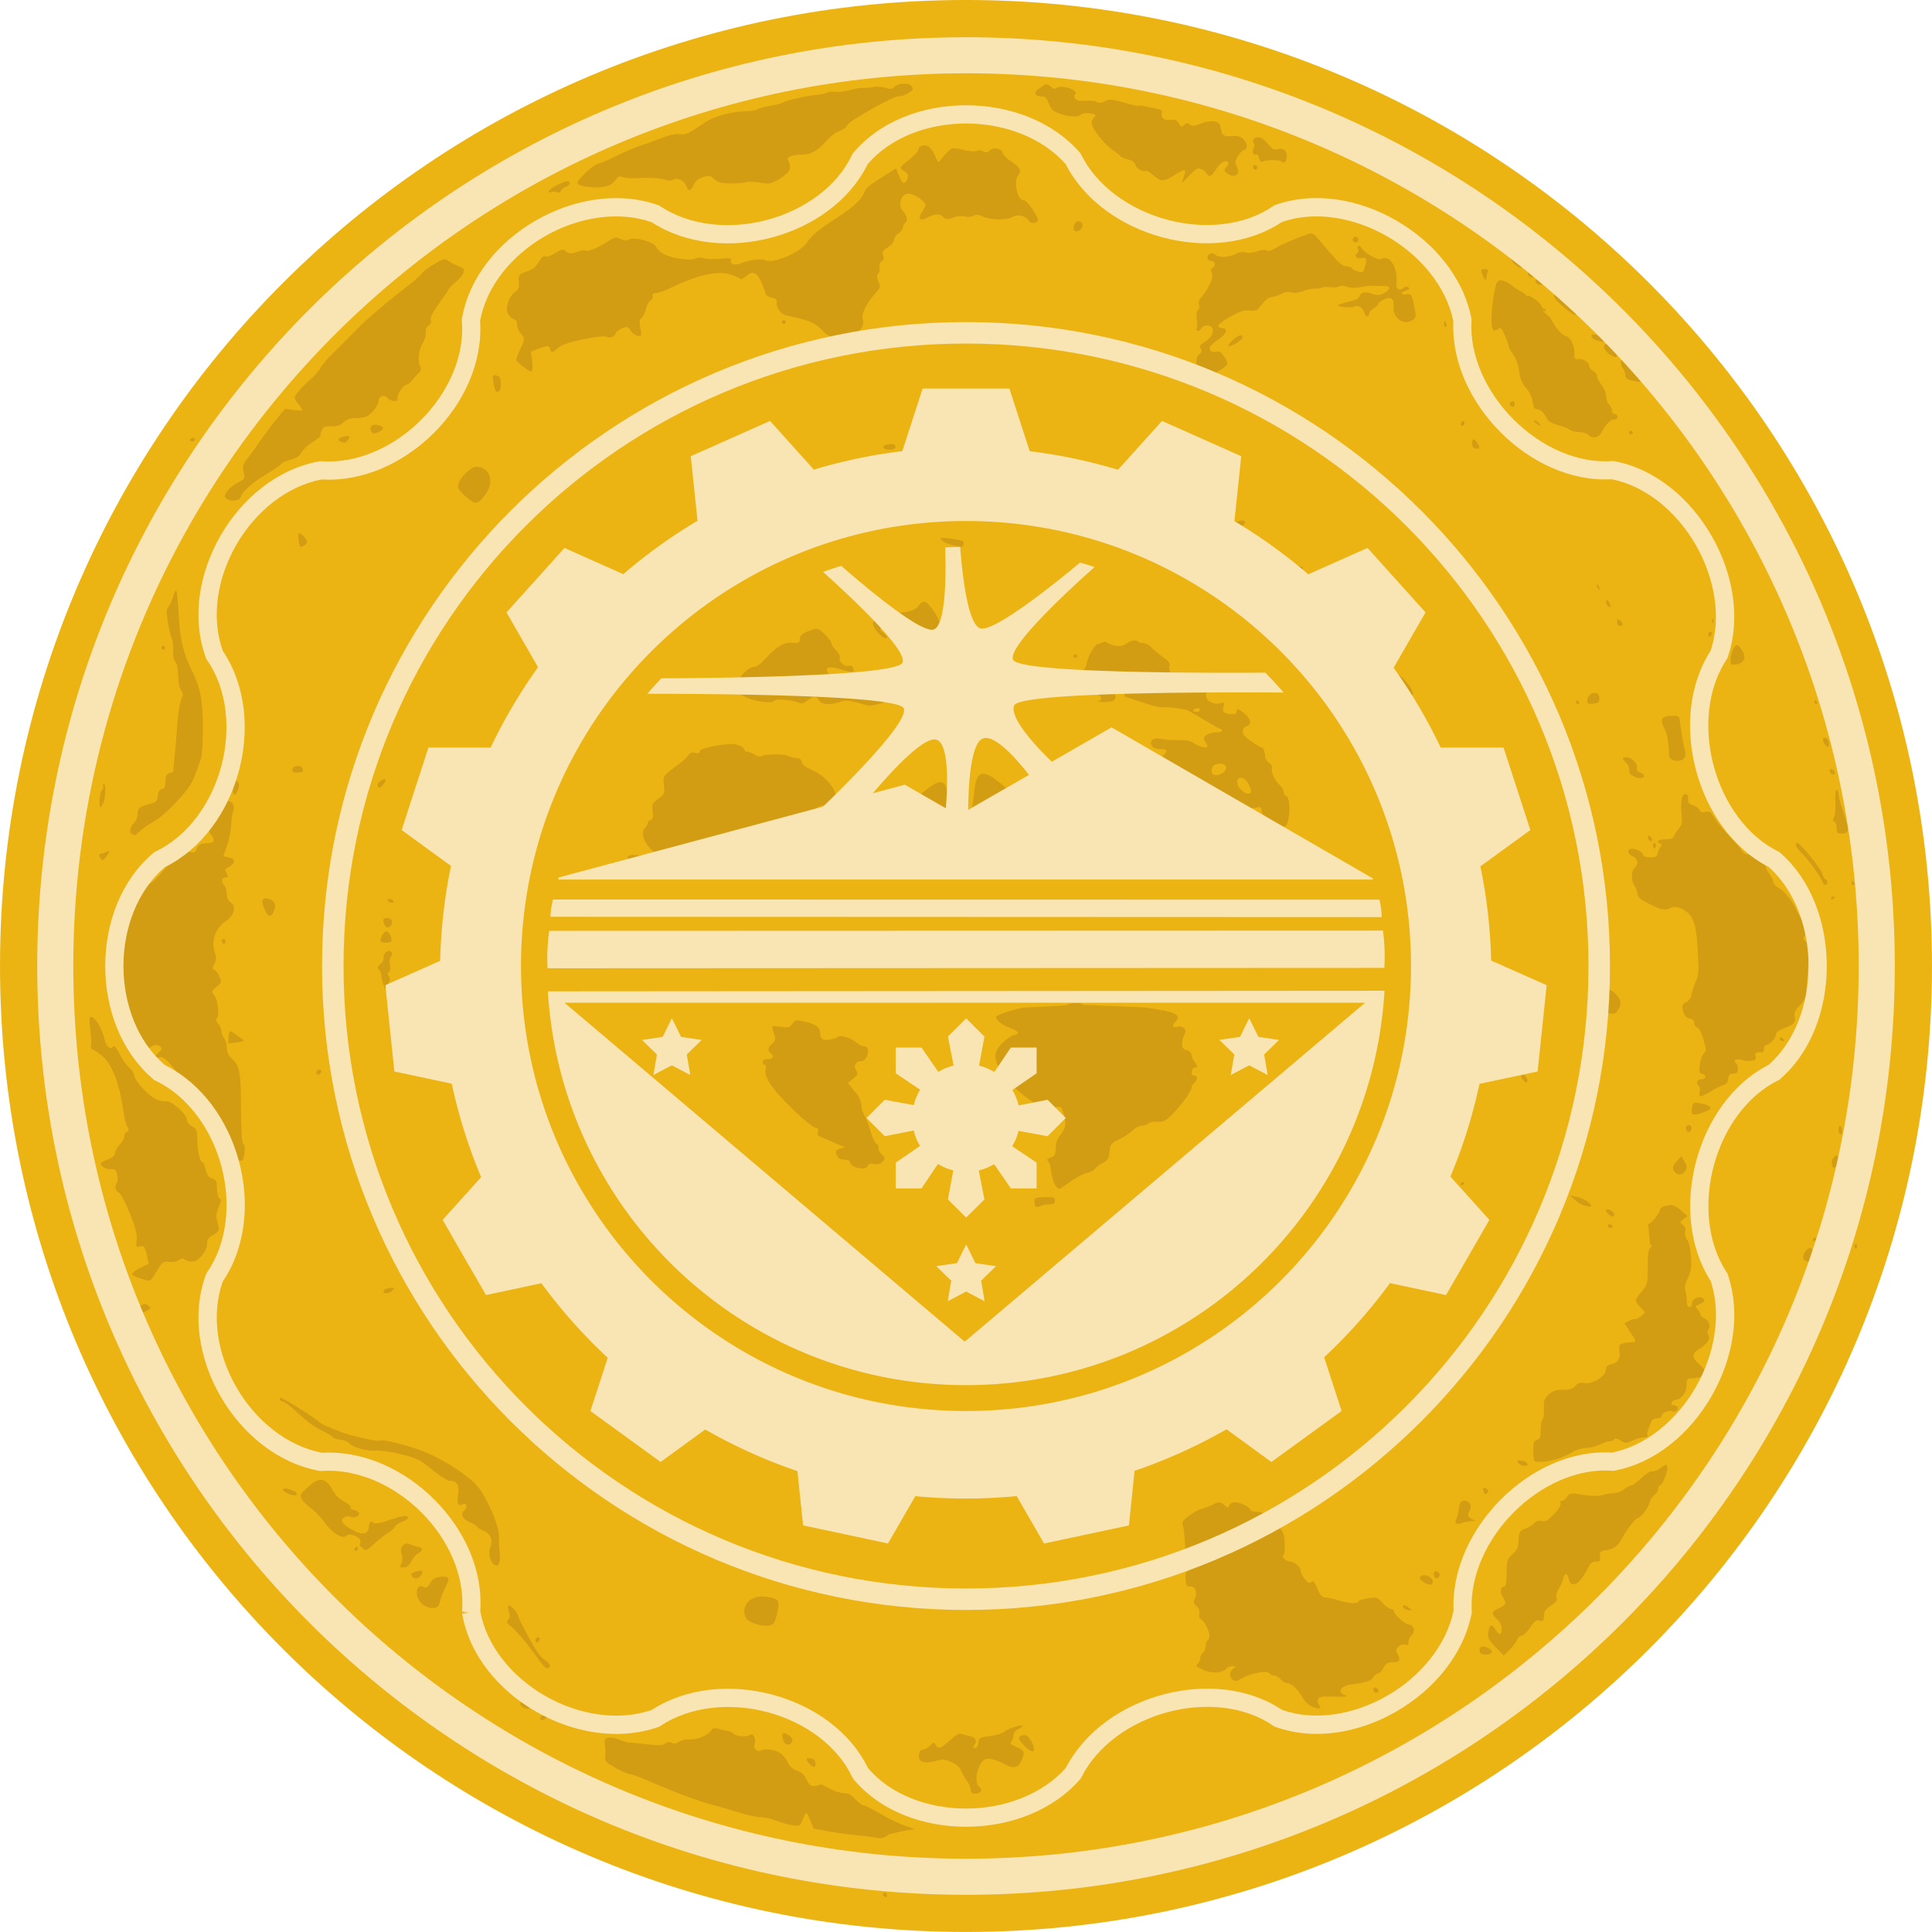 <?xml version="1.0" encoding="UTF-8"?>
<svg data-bbox="0.004 -0.007 1038.143 1038.14" xmlns="http://www.w3.org/2000/svg" viewBox="0 0 1038.153 1038.153" data-type="color">
    <g>
        <path fill="#ecb413" d="M1038.147 519.063c0 286.677-232.394 519.07-519.07 519.07S.004 805.74.004 519.064 232.4-.007 519.076-.007s519.07 232.393 519.07 519.07" data-color="1"/>
        <path d="M598.32 267.669c-1.207-.867-2.155-2.65-2.155-4.053 0-2.09.49-2.506 2.941-2.506 1.618 0 3.22.461 3.56 1.025s1.56 1.026 2.713 1.026c2.064 0 2.067.033.203 2.146-3.075 3.484-4.881 4.072-7.262 2.362m182.51 318.1c-.851-2.275-3.664-2-3.664.358 0 2.16 1.991 3.383 3.383 2.078.485-.456.612-1.552.281-2.436M245.17 497.77c0-.699 2.137-3.277 4.75-5.731l4.75-4.46-2.25-1.574c-1.309-.915-2.25-2.63-2.25-4.097 0-1.561-.477-2.363-1.25-2.101-.76.257-1.37 2.777-1.556 6.438-.232 4.562-.775 6.354-2.25 7.413-2.014 1.446-2.704 5.382-.944 5.382.55 0 1-.571 1-1.27m5-22.318c0-.564-.477-1.026-1.059-1.026s-.78.462-.441 1.026.816 1.026 1.059 1.026.441-.462.441-1.026m20-73.388c0-.249-.45-.452-1-.452s-1 .488-1 1.086.45.8 1 .452 1-.837 1-1.086m493-3.529c0-.564-.9-1.949-2-3.077-2.572-2.638-2.52-3.288.505-6.391l2.505-2.57-3.497-3.915c-1.923-2.153-3.756-4.752-4.072-5.775s-1.022-1.86-1.567-1.86-.74-.418-.432-.93 1.46-.687 2.559-.392c3.288.882 2.43-2.803-1.752-7.524-2.864-3.233-4.73-4.382-7.902-4.868-3.968-.608-4.25-.47-6.297 3.089-2.108 3.664-2.112 3.76-.246 5.893 1.044 1.193 2.179 2.983 2.522 3.98.512 1.486 1.344 1.692 4.649 1.15 3.538-.58 4.025-.42 4.025 1.329 0 1.094.9 2.98 2 4.19 2.437 2.683 2.601 7.251.323 8.96-1.475 1.106-1.516 1.654-.34 4.565 1.308 3.24 3.779 4.977 7.267 5.107.962.035 1.75-.397 1.75-.961m-13.11-4.479c.853-1.054.822-1.65-.128-2.405-3.856-3.062-6.73-2.017-4.773 1.735 1.253 2.4 3.276 2.677 4.901.67m-462.52-3.982c-.6-1.022-.44-1.024.783-.009.844.7 1.83.97 2.192.599 1.561-1.602.375-2.384-3.592-2.37-4.161.015-4.198.045-1.75 1.438 3.241 1.845 3.248 1.846 2.367.342m-13.867-1.794c.34-.564-.084-1.026-.941-1.026s-1.559.461-1.559 1.026.423 1.025.941 1.025 1.22-.461 1.559-1.025m30-43.073c-.34-.564-1.267-1.026-2.059-1.026s-1.441.462-1.441 1.026.927 1.025 2.059 1.025 1.78-.461 1.441-1.025m61.172-42.431-.6-4.485 4.002-.55c4.525-.623 8.926-3.191 8.926-5.21 0-1.397-4.05-3.73-6.475-3.73-.76 0-2.34 1.25-3.511 2.778-1.848 2.409-2.908 2.8-7.968 2.937-4.384.119-6.394.69-8.07 2.292-2.725 2.603-1.993 5.325 1.433 5.325 1.36 0 2.75.461 3.09 1.025s1.474 1.026 2.52 1.026 2.482.675 3.191 1.5c2.655 3.086 4.1 1.871 3.462-2.908m319.75 3.862c1.11-.437 1.582-1.965 1.582-5.128v-4.505h-4c-3.965 0-4 .034-4 3.897 0 5.426 2.203 7.395 6.418 5.736m15.582-1.489c0-.53-1.35-.965-3-.965-3.49 0-4.058 1.73-.75 2.289 2.607.44 3.75.037 3.75-1.324m-318.58-1.587c.87-.343 1.582-1.174 1.582-1.846 0-1.876-2.081-3.59-3.622-2.983-1.43.563-1.878 3.57-.712 4.767.812.833.793.832 2.752.062m287.12-22.008c1.014-1.683-.182-2.298-3.035-1.564-1.424.367-2.318 1.114-1.988 1.662.805 1.335 4.2 1.269 5.023-.098m-281.54-8.137c0-2.163-1.455-2.76-2.5-1.025-.73 1.21.217 3.076 1.559 3.076.518 0 .941-.923.941-2.05m74.755-3.845c.293-.913-1.052-1.282-4.672-1.282-3.931 0-5.083.36-5.083 1.594 0 1.26.982 1.529 4.672 1.282 2.61-.175 4.853-.878 5.083-1.594m-64.255-1.71c0-2.617-1.882-3.136-3.893-1.074-2.016 2.068-1.132 3.774 1.737 3.355 1.351-.198 2.156-1.049 2.156-2.28m172.5-2.735c0-2.499-2.337-2.146-2.823.427-.192 1.012.318 1.71 1.25 1.71s1.573-.877 1.573-2.137m56.75-4.615c-.953-.977-2.864.606-2.153 1.784.422.7.981.683 1.7-.053.588-.604.792-1.383.453-1.73m-171.14-2.05c-.334-.891-.607-2.276-.607-3.076 0-1.731-3.58-1.956-4.585-.288-.392.651.355 2 1.691 3.054 2.956 2.33 4.301 2.45 3.501.31m20.811 1c1.881-.74 2.11-4.104.332-4.878-.688-.299.662-.278 3 .046 5.293.734 5.779-1.195.665-2.643-2.28-.645-4.49-.662-6.07-.046-1.366.533-3.584.685-4.928.34s-3.062-.103-3.818.54c-1.033.88-2.028.866-3.992-.051-2.59-1.21-4.288-.779-3.29.837 1.127 1.825 7.835 4.81 8.503 3.783 1.543-2.37 4.044-2.285 5.627.193 1.77 2.77 1.741 2.757 3.971 1.88m-55.418-3.027c0-.249-.45-.452-1-.452s-1 .489-1 1.086.45.8 1 .452 1-.837 1-1.086m60-16.348c0-1.578-2.61-2.02-5.413-.918-2.383.938-.855 2.456 2.472 2.456 1.948 0 2.941-.52 2.941-1.538" fill="#d39d13" data-color="2"/>
        <path d="M511.81 292.934c-2.1-.417-4.575-1.535-5.5-2.484-1.577-1.619-1.306-1.684 4.318-1.045 3.3.375 6.388 1.045 6.863 1.487.912.852 0 3.118-1.172 2.917-.38-.064-2.41-.458-4.509-.875" fill="#d39d13" data-color="2"/>
        <path d="M544.81 335.173c0-.55-.45-1-1-1s-1 .45-1 1 .45 1 1 1 1-.45 1-1" fill="#d39d13" data-color="2"/>
        <path d="M484.7 346.1c-1.605-.992-2.335-.466-1.417 1.02.368.596 1.136.795 1.707.442.672-.415.57-.93-.29-1.462m15.537 1.462c1.676-.643 3.988-5.084 4.987-9.579.622-2.8-1.835-8.167-5.753-12.563-2.57-2.883-3.617-2.831-6.12.3-1.676 2.097-3.367 2.727-9.537 3.55-7.498.999-13.33 3.01-14.576 5.022-1.36 2.202 5.625 10.162 7.38 8.408.366-.366-.446-1.505-1.804-2.53-3.62-2.73-1.798-3.49 3.899-1.627 2.737.895 5.918 1.627 7.07 1.627s2.352.675 2.669 1.5c.33.859 1.822 1.5 3.49 1.5 2.138 0 3.218.666 4.054 2.5 1.204 2.645 1.7 2.866 4.24 1.892z" fill="#d39d13" data-color="2"/>
        <path d="M541.31 349.173c-.34-.55-1.068-1-1.618-1s-.722.45-.382 1 1.068 1 1.618 1 .721-.45.382-1" fill="#d39d13" data-color="2"/>
        <path d="M472.37 378.23c3.085-.777 4.443-1.64 4.443-2.826 0-1.989-4.332-6.39-5.318-5.404-1.064 1.063-4.605-2.688-4.008-4.245.297-.774.041-1.406-.567-1.406s-1.107.675-1.107 1.5-.338 1.52-.75 1.544-2.892.2-5.51.39-5.019-.076-5.335-.588-2.35-1.64-4.52-2.509c-4.568-1.828-6.903-5.01-4.386-5.975.873-.335 4.067.171 7.1 1.125 5.813 1.829 7.04 1.622 6.03-1.013-.393-1.022-1.292-1.399-2.457-1.03-2.14.68-5.737-2.722-4.682-4.43.378-.61-.478-2.275-1.902-3.698s-2.588-3.233-2.588-4.02-1.643-2.98-3.65-4.874c-3.5-3.3-3.802-3.392-7.25-2.224-4.794 1.623-6.1 2.678-6.1 4.924 0 1.927-.79 2.24-4.82 1.908-3.69-.305-8.33 2.503-13.111 7.935-2.978 3.384-5.208 5.035-6.801 5.035-3.146 0-9.257 6.647-9.264 10.076 0 1.416 1.008 3.492 2.246 4.612 3.646 3.3 16.76 5.72 18.219 3.362.682-1.103 10.138-.233 12.9 1.187 1.399.72 2.587.432 4.71-1.138 3.532-2.61 4.574-2.627 6.153-.1 1.454 2.33 6.281 2.668 11.44.802 2.707-.978 4.375-.904 9.072.404 7.292 2.03 6.596 1.99 11.813.676" fill="#d39d13" data-color="2"/>
        <path d="M351.87 464.17c.176-1.232-.132-2.24-.685-2.24s-2.271-.519-3.82-1.153c-3.529-1.446-9.217-1.814-9.94-.643-.714 1.155 1.499 3.796 3.18 3.796.721 0 1.604-.925 1.963-2.055.716-2.257 2.971-2.138 2.978.158.01 2.08 2.752 4.893 4.504 4.615.825-.131 1.644-1.246 1.82-2.478m4.18-4.201c0-1.476 1.053-2.223 4.25-3.016 2.338-.58 5.666-1.767 7.395-2.64 2.05-1.033 3.965-1.314 5.5-.809 3.625 1.194 13.391.55 16.536-1.091 1.55-.809 3.303-1.473 3.895-1.477s2.07-1.064 3.284-2.357c3.404-3.624 9.47-5.293 13.69-3.767 2.816 1.018 3.929.988 6.191-.168 7.652-3.91 9.64-4.598 18.453-6.38 1.748-.353 2.802-1.283 3-2.648.226-1.554 1.332-2.316 4.228-2.915 2.157-.446 4.52-1.307 5.25-1.913 4.067-3.376-2.267-12.953-11.213-16.954-3.576-1.6-5.473-3.073-5.667-4.404-.199-1.363-1.097-2.031-2.823-2.098-1.393-.054-3.425-.576-4.516-1.16-2.162-1.156-12.372-1.028-14.328.181-.667.412-2.302.036-3.634-.837s-3.112-1.586-3.956-1.586-1.535-.434-1.535-.965c0-1.576-4.276-3.414-7.5-3.223-7.753.46-16.5 2.557-16.5 3.957 0 1.036-.695 1.274-2.44.836-1.788-.45-2.828-.061-3.886 1.45-.794 1.134-2.959 3.164-4.81 4.51-8.702 6.33-8.771 6.426-8.18 11.41.519 4.385.367 4.749-3.073 7.372-3.36 2.563-3.573 3.04-2.99 6.69.496 3.094.284 4.062-.996 4.553-.894.343-1.625 1.103-1.625 1.688s-.679 1.814-1.508 2.73c-2.108 2.33-.979 6.943 2.65 10.826 1.628 1.741 3.372 3.166 3.877 3.166s.66.675.342 1.5c-.364.95.014 1.5 1.032 1.5.93 0 1.607-.826 1.607-1.961" fill="#d39d13" data-color="2"/>
        <path d="M667.02 424.48c-3.718-3.464-2.382-8.348 1.603-5.86 1.972 1.233 4.384 6.39 3.433 7.341-1.07 1.07-2.863.543-5.036-1.48m-15.694-8.97c-.343-.555-.34-1.905.01-3 .91-2.864 7.497-2.887 7.497-.026 0 3.07-5.986 5.484-7.505 3.026zm3.12-24.373c3.493.877 2.91 2.382-.923 2.382-1.82 0-4.183.648-5.25 1.44-1.652 1.224-1.755 1.743-.692 3.486.688 1.126 1.25 2.278 1.25 2.56 0 1.269-4.452.328-6.985-1.475-2.103-1.498-4.242-1.954-8.654-1.847-3.223.08-7.341-.19-9.151-.599-4.175-.941-6.644.755-5.153 3.54.696 1.3 2.101 1.895 4.479 1.895q5.575.001 1.965 3c-3.09 2.564-.87 9.327 3.57 10.874 1.536.536 3.791.713 5.01.394 1.4-.366 2.639-.005 3.358.979.627.857 2.247 1.715 3.6 1.905 1.7.24 2.37.892 2.166 2.106-.163.968.962 2.849 2.5 4.18 2.207 1.912 2.539 2.684 1.576 3.662s-.16 1.937 3.844 4.574c2.785 1.834 6.26 3.634 7.72 3.998s3.848 1.938 5.307 3.496c3.008 3.213 6.172 3.879 5.14 1.082-.354-.963-2.14-3.597-3.968-5.853s-3.31-5.182-3.292-6.5c.031-2.323.077-2.337 1.5-.456.808 1.067 1.468 2.805 1.468 3.861 0 1.999.571 2.003 10.25.084 2.276-.451 2.75-.195 2.75 1.485 0 1.116.632 2.39 1.404 2.829s1.56 1.925 1.75 3.3c.307 2.215.889 2.535 5.1 2.805 4.336.278 4.842.074 5.75-2.315 1.597-4.2 1.268-13.45-.503-14.128-.825-.317-1.5-1.358-1.5-2.314s-.904-2.555-2.008-3.555c-2.748-2.487-5.014-7.274-4.31-9.108.343-.893-.292-2.124-1.551-3.005-1.172-.821-2.131-2.331-2.131-3.355 0-2.522-1.028-5.025-2.063-5.025-1.18 0-8.229-4.86-9.15-6.31-1.375-2.162-.818-4.449 1.212-4.98 3.097-.81 2.39-4.175-1.5-7.142-1.925-1.468-3.556-2.422-3.625-2.119s-.193 1.114-.276 1.801c-.086.705-1.23 1.136-2.625.988-4.436-.47-5.064-1.027-4.353-3.86.629-2.507.503-2.626-2.082-1.977-1.842.462-3.574.15-5.244-.943-2.46-1.612-2.662-3.341-.884-7.53.463-1.092-.143-1.94-1.987-2.78-3.071-1.4-6.424-.659-6.424 1.42 0 2.018-5.872 1.858-8.17-.223-1.007-.91-1.83-2.43-1.83-3.377s-.67-2.28-1.49-2.96c-.892-.74-1.268-2.123-.937-3.442.437-1.741-.274-2.78-3.376-4.93-2.161-1.497-4.968-3.828-6.237-5.18s-3.328-2.456-4.575-2.456-2.519-.407-2.827-.906c-.721-1.167-4.574-.229-6.74 1.642-1.764 1.522-7.123.995-9.524-.937-.663-.534-1.788-.606-2.5-.161s-1.932.822-2.711.836c-1.632.03-6.012 8.033-6.054 11.061-.017 1.196-1.306 2.79-3.13 3.867-2.635 1.556-3.015 2.265-2.527 4.704.772 3.863-.15 5.895-2.679 5.895-1.364 0-1.752.34-1.114.978s2.244.405 4.615-.67c2.838-1.286 3.6-2.18 3.471-4.076-.149-2.2.283-2.47 4.585-2.86 4.7-.426 6.613.907 2.75 1.917-1.1.288-2 1.172-2 1.964s.9 2.478 2 3.747c2.457 2.833 2.511 3.744.25 4.228-.962.206.367.423 2.954.482 6.343.145 7.73-1.545 5.19-6.322-1.041-1.958-2.681-3.987-3.644-4.51-4.721-2.56.557-5.945 6.568-4.21 3.09.891 3.182 1.082 3.182 6.531v5.614l9 2.927c8.13 2.644 10.201 2.951 11.736 2.848s1.948-.282 7.107.443c3.214.452 6.056 1.034 6.316 1.294zm-13.115-9.618c.34-.55 1.267-1 2.06-1s1.44.45 1.44 1-.926 1-2.059 1-1.78-.45-1.44-1m60.19 75.364c.686-1.788-.647-4.516-2.512-5.138-.648-.216-1.178.29-1.178 1.123s-.9 1.802-2 2.151c-3.67 1.164-2.202 3.5 2.198 3.5 1.73 0 3.113-.648 3.492-1.636m-87.94-48.167c1.499-1.894.095-3.157-3.536-3.181-1.257-.008-3.34-.707-4.63-1.552-2.129-1.395-2.402-1.383-2.981.127-.383.997.03 2.153 1.03 2.884 1.175.858 1.328 1.431.518 1.932-2.476 1.53-.935 2.325 3.598 1.858 2.624-.27 5.31-1.196 6-2.068m-21.563-4.88c-.722-.289-1.584-.253-1.917.08s.259.568 1.313.524c1.165-.048 1.402-.285.604-.604m-13.187-51.317c0-.55-.45-1-1-1s-1 .45-1 1 .45 1 1 1 1-.45 1-1" fill="#d39d13" data-color="2"/>
        <path d="M504.31 446.04c-5.067-2.519-6.778-2.895-11-2.418-6.096.688-14.893 2.226-17.545 3.068-1.075.342-1.952.253-1.947-.197.015-1.55 13.394-13.947 23.872-22.12 5.57-4.345 8.125-5.1 9.922-2.934 1.517 1.827 4.002 13.307 3.477 16.057-.247 1.288.222 3.945 1.041 5.906 1.087 2.602 1.191 3.862.384 4.67-1.411 1.41-1.15 1.476-8.205-2.032z" fill="#d39d13" data-color="2"/>
        <path d="M523.04 454.07c-3.425-1.275-3.668-3.186-1.744-13.729.97-5.315 1.954-11.915 2.188-14.665 1.064-12.527 5.069-13.058 17.016-2.26 13.929 12.592 15.276 14.434 11.313 15.47-1.1.288-2 .876-2 1.307 0 .847-5.86 4.662-10.13 6.595-1.447.654-2.94 1.691-3.318 2.304s-2.346 1.867-4.37 2.788l-5.182 2.355c-.825.374-2.523.3-3.772-.165z" fill="#d39d13" data-color="2"/>
        <path d="M578.81 586.17c0-.55.675-1 1.5-1s1.5.45 1.5 1-.675 1-1.5 1-1.5-.45-1.5-1" fill="#d39d13" data-color="2"/>
        <path d="M562.4 590.01c-1.21-.702-21.035-7.149-18.845-9.015 2.23-1.9 15.005-8.818 16.284-8.818 1.34 0 1.213 3.352-.179 4.744-1.484 1.484.587 6.864 3.834 9.958 3.644 3.473 2.944 5.476-1.094 3.131" fill="#d39d13" data-color="2"/>
        <path d="M550.07 541.38c-6.915 1.345-14.832 4.09-14.84 5.146-.014 1.745 3.538 4.485 7.64 5.895 4.413 1.517 5.43 3.217 2.204 3.683-1.992.288-10.337 6.227-10.201 11.3.369 13.758 27.436 30.754 29.27 29.12.868-.774 2.65-1.561 3.96-1.75 2.104-.303 2.528.236 3.656 4.648 1.343 5.255 1.023 6.615-2.687 11.394-1.075 1.385-1.85 4.015-1.85 6.274 0 3.312-.404 4.044-2.717 4.923-1.861.708-2.325 1.274-1.473 1.8.683.423 1.522 3.13 1.864 6.015s1.398 6.206 2.348 7.38c1.655 2.043 1.827 2.06 4.103.417 6.55-4.732 10.206-6.81 12.94-7.357 1.653-.33 3.553-1.369 4.22-2.306s2.565-2.345 4.215-3.126c2.523-1.195 3.08-2.133 3.5-5.904.467-4.185.808-4.629 5.145-6.682 2.554-1.21 5.796-3.352 7.204-4.76s3.615-2.56 4.905-2.56 2.891-.544 3.557-1.21 2.894-1.107 4.95-.977c3.141.197 4.35-.369 7.561-3.539 4.895-4.832 10.678-12.734 10.678-14.59 0-.792.675-1.999 1.5-2.683 1.964-1.63 1.923-4-.07-4-1.063 0-1.459-.727-1.226-2.25.189-1.238.895-2.138 1.57-2 1.64.334 1.547-.943-.243-3.31-.807-1.067-1.482-2.72-1.5-3.671-.018-.998-1.09-1.997-2.531-2.359-1.95-.489-2.5-1.267-2.5-3.532 0-1.598.535-3.763 1.19-4.81 1.642-2.631-.347-4.952-3.697-4.312-2.851.545-3.165-.357-.97-2.783 3.364-3.717-.3-5.363-16.874-7.581l-33.15-1.392c.373-.603-.97-1-3.381-1-2.2 0-4.278.45-4.618 1-.373.603-23.651 1.448-23.651 1.448zm13.671 105.79c2.397 0 3.066-.435 3.066-1.995 0-1.768-.629-1.981-5.5-1.869-4.963.115-5.5.342-5.5 2.329 0 2.939.89 3.664 3.065 2.5.992-.53 3.183-.965 4.869-.965" fill="#d39d13" data-color="2"/>
        <path d="M414.77 573.31c-1.342-.555-1.307-.863.273-2.41 1.62-1.586 1.875-1.605 2.42-.182.774 2.017-.687 3.422-2.693 2.592" fill="#d39d13" data-color="2"/>
        <path d="M466.22 626.55c.454-1.183 1.399-1.467 3.495-1.047 2.055.41 3.35.047 4.55-1.279 1.577-1.743 1.546-1.975-.517-3.897-1.206-1.124-1.955-2.663-1.665-3.42s-.226-1.85-1.149-2.426-2.295-3.456-3.049-6.4-2.203-6.714-3.219-8.38-1.849-4.263-1.85-5.77c0-1.598-.946-5.21-3.569-7.411l-3.564-4.67 2.814-2.27c2.52-2.03 2.678-2.494 1.507-4.417-1.553-2.552-.11-4.991 2.955-4.991 1.142 0 2.308-1.068 2.918-2.672 1.24-3.263.574-5.328-1.72-5.328-.944 0-2.645-.838-3.78-1.861-2.723-2.455-8.56-4.374-9.963-3.276-1.705 1.332-6.268 2.203-8.023 1.53-.869-.334-1.58-1.488-1.58-2.566 0-3.798-1.845-5.47-7.548-6.839-5.514-1.322-5.71-1.297-7.414.962-1.565 2.075-2.256 2.244-6.532 1.603-4.343-.651-4.729-.549-4.209 1.115.315 1.008.871 2.811 1.236 4.008.468 1.54.048 2.703-1.435 3.973-2.476 2.12-2.65 3.648-.608 5.342 1.952 1.62 1.007 3.009-2.048 3.009-1.503 0-2.441.576-2.441 1.5 0 .825.498 1.5 1.108 1.5.686 0 .867.963.474 2.528-.444 1.77.152 3.87 1.99 7.005 4.06 6.93 22.265 24.467 25.397 24.467.784 0 1.06.783.725 2.062-.362 1.381.012 2.227 1.133 2.564.92.277 3.473 1.345 5.673 2.374s4.9 2.195 6 2.59c2 .72 2 .72 0 1.162-3.077.68-3.791 1.837-2.558 4.141.758 1.416 2.101 2.107 4.093 2.107 1.721 0 2.965.53 2.965 1.263 0 2.957 8.363 4.837 9.408 2.116z" fill="#d39d13" data-color="2"/>
        <path d="M49.91 546.75c2.445 1.595 5.313 7.1 6.456 12.392.738 3.417 3.325 5.163 4.518 3.05.412-.73 1.76.922 3.381 4.14 1.483 2.943 3.844 6.285 5.246 7.425s2.604 3.07 2.671 4.288c.147 2.692 7.764 10.894 11.812 12.72 1.614.728 3.896 1.16 5.071.96 2.825-.48 11.153 6.694 11.32 9.753.072 1.319 1.25 2.894 2.821 3.773 2.413 1.35 2.709 2.11 2.81 7.222.121 6.187 1.518 12.146 2.83 12.074.45-.024 1.216 1.75 1.703 3.944.663 2.986 1.524 4.185 3.423 4.767 2.215.68 2.545 1.36 2.606 5.371.042 2.77.599 4.871 1.403 5.294 1.032.543.931 1.632-.446 4.814-1.41 3.255-1.549 4.908-.667 7.933 1.306 4.477 1.12 4.956-2.782 7.182-2.088 1.192-2.908 2.423-2.81 4.22.21 3.845-4.315 9.657-7.66 9.84-1.523.084-3.368-.367-4.1-1.002-1.051-.91-1.758-.864-3.349.22-1.177.801-3.41 1.203-5.358.964-3.109-.381-3.556-.047-6.46 4.823-1.716 2.879-3.45 5.245-3.854 5.259-2.09.071-9.132-2.43-9.52-3.382-.246-.605 1.669-2.145 4.255-3.422l4.701-2.323-.94-4.126c-1.21-5.312-1.647-5.868-4.03-5.125-1.784.556-1.932.217-1.561-3.583.318-3.257-.517-6.482-3.72-14.382-2.27-5.601-4.903-10.55-5.849-10.997-1.872-.885-2.428-3.715-1.042-5.308.479-.549.555-2.446.17-4.215-.595-2.732-1.13-3.193-3.554-3.06-2.9.158-6.187-2.146-4.956-3.474.372-.401 2.137-1.276 3.924-1.943 2.108-.788 3.318-1.966 3.446-3.354.108-1.177 1.277-3.235 2.597-4.573s2.355-3.268 2.3-4.288.573-2.147 1.397-2.505c1.146-.499 1.222-1.093.32-2.53-.647-1.033-1.499-4.208-1.892-7.057-2.296-16.623-6.378-27.15-12.277-31.659-2.25-1.72-4.462-3.125-4.915-3.123s-.616-1.502-.362-3.341c.621-4.51-2.936-16.174.923-13.657zm25.035 155.2c2.845-1.623 3.296-1.652 4.836-.318s1.355 1.634-1.991 3.204c-4.61 2.163-5.8 2.239-5.902.376-.044-.81 1.331-2.278 3.057-3.262" fill="#d39d13" data-color="2"/>
        <path d="M418.3 861.58c.248 2.112-1.148 8.416-2.3 10.379-1.258 2.147-6.135 2.26-11.015.255-3.392-1.393-4.224-2.195-4.82-4.646-1.439-5.925 4.083-10.573 11.358-9.561 5.121.712 6.527 1.454 6.777 3.573" fill="#d39d13" data-color="2"/>
        <path d="M876.334 233.495c.569.007 1.04-.438 1.046-.988s-.453-1.006-1.022-1.012-1.04.437-1.046.987.454 1.006 1.022 1.013" fill="#d39d13" data-color="2"/>
        <path d="M797.83 150.002c.553.588.913.332.925-.657.01-.89.31-2.326.665-3.192.468-1.138.03-1.582-1.601-1.601-1.85-.022-2.128.373-1.572 2.231.372 1.242 1.084 2.691 1.582 3.22" fill="#d39d13" data-color="2"/>
        <path d="M820.946 158.829c1.676.02 6.67 3.712 7.17 5.302.311.985.999 1.796 1.529 1.802s.959.446.953.978c-.018 1.54-6.868-2.904-8.661-5.62-.897-1.359-1.343-2.466-.99-2.462" fill="#d39d13" data-color="2"/>
        <path d="M818.42 157.146c-1.226-.386-3.643-1.846-6.601-4.177-1.595-1.257-3.958-2.297-5.252-2.313-2.091-.025-2.5.72-3.688 6.707-.735 3.704-1.394 9.641-1.464 13.195-.131 6.618.89 8.31 3.693 6.116 1.178-.923 1.849-.245 3.541 3.575 1.149 2.593 2.082 5.244 2.074 5.892s1.105 2.682 2.472 4.52c1.54 2.07 2.73 5.433 3.13 8.844.474 4.05 1.443 6.405 3.669 8.916 1.853 2.091 3.221 4.97 3.533 7.43.373 2.95.988 4.024 2.313 4.04 1.887.022 3.798 1.847 5.574 5.322.655 1.283 2.912 2.532 6.009 3.326 2.727.7 5.483 1.79 6.123 2.425s2.875 1.173 4.966 1.198c2.171.026 4.364.716 5.112 1.61 1.72 2.053 5.297 1.534 6.678-.97 2.63-4.765 5.13-7.439 6.942-7.417 1.072.013 1.957-.652 1.967-1.477s-.68-1.508-1.533-1.518-1.541-.863-1.529-1.896-.668-2.446-1.513-3.14-1.52-2.589-1.501-4.208-1.11-4.433-2.51-6.252-2.537-4.038-2.527-4.93-.905-2.112-2.035-2.714-2.048-1.7-2.04-2.438c.026-2.061-3.068-4.134-5.717-3.83-2.034.233-2.36-.159-2.253-2.72.186-4.495-2.097-9.1-4.862-9.806-1.33-.34-3.802-2.69-5.492-5.221-1.353-2.027-2.127-3.437-2.397-4.274z" fill="#d39d13" data-color="2"/>
        <path d="M304.1 100.43c2.281-.641 2.87-3.013.765-3.077-2.167-.066-10.048 4.245-10.049 5.496 0 .639.555.83 1.233.425s2.079-.421 3.112-.037c1.262.47 2.04.22 2.37-.761.269-.804 1.425-1.724 2.569-2.046" fill="#d39d13" data-color="2"/>
        <path d="M104.51 235.66c-.292-.489-1.133-.529-1.87-.09s-.86 1.057-.277 1.37 1.424.355 1.868.09.57-.882.278-1.37" fill="#d39d13" data-color="2"/>
        <path d="M129.41 266.932c.625-2.662 6.048-7.492 13.216-11.77 4.397-2.625 8.248-5.277 8.557-5.894s2.505-1.631 4.882-2.254c3.638-.954 4.604-1.605 6.121-4.127.991-1.646 3.753-4.158 6.138-5.581s4.155-2.892 3.933-3.263.087-1.663.684-2.87c.926-1.873 1.682-2.18 5.115-2.075 2.982.091 4.697-.475 6.6-2.177 1.894-1.694 3.632-2.274 6.6-2.202 2.214.054 5.072-.524 6.35-1.284 2.76-1.648 5.819-5.815 5.837-7.97.021-2.525 3.086-3.659 4.655-1.723 1.744 2.153 5.947 2.464 5.53.41-.391-1.929 2.934-7.147 4.74-7.44.831-.134 2.16-1.12 2.953-2.193s2.365-2.82 3.493-3.881c1.276-1.203 1.704-2.513 1.135-3.47-1.601-2.703-1.023-9.267 1.11-12.563 1.137-1.755 1.92-4.382 1.74-5.838-.194-1.568.413-3.09 1.488-3.732s1.574-1.894 1.22-3.076c-.397-1.331 1.029-4.227 4.295-8.72 2.689-3.7 5.096-7.259 5.35-7.908s2.022-2.415 3.932-3.924 3.703-3.731 3.986-4.937c.467-1.99.204-2.315-2.848-3.51-1.85-.725-4.273-1.993-5.385-2.82-1.804-1.34-2.63-1.138-7.681 1.876-3.112 1.858-6.098 4.122-6.634 5.031s-4.56 4.426-8.942 7.815c-12.654 9.786-22.642 18.488-28.731 25.031-1.756 1.887-5.862 5.983-9.125 9.103s-6.67 7.067-7.573 8.773-3.403 4.543-5.555 6.303-5.039 4.697-6.416 6.525c-2.428 3.223-2.426 3.418.064 6.426 1.413 1.707 2.311 3.256 1.996 3.445s-2.495.091-4.845-.215l-4.271-.557-4.863 5.924c-2.675 3.258-6.772 8.764-9.105 12.234s-5.328 7.6-6.656 9.176c-1.839 2.182-2.217 3.752-1.587 6.585.794 3.563.665 3.803-3.045 5.683-4.125 2.09-7.824 6.288-6.902 7.832 1.575 2.638 7.813 2.492 8.444-.198" fill="#d39d13" data-color="2"/>
        <path d="M424.24 91.29c.497-1.225.353-3.17-.32-4.324-.978-1.677-.79-2.278.94-2.998 1.19-.495 3.832-.897 5.873-.892 5.008.013 8.356-1.798 13.097-7.085 2.552-2.845 5.21-4.885 7.398-5.675 2.118-.765 3.64-1.903 4.007-2.998.759-2.264 25.618-16.173 27.833-15.574.827.223 2.972-.47 4.767-1.542 2.676-1.597 3.075-2.262 2.216-3.7-1.314-2.203-7.406-2.058-9.389.222-1.042 1.2-2.337 1.33-4.748.48-1.824-.644-4.89-.845-6.816-.447s-4.357.607-5.403.464-4.082.374-6.747 1.15-6.28 1.2-8.036.944-3.932-.023-4.836.517-3.165 1.053-5.024 1.14c-4.34.205-16.908 3.008-18.077 4.032-.492.432-3.437 1.205-6.544 1.718s-6.425 1.388-7.374 1.944-3.032 1.019-4.628 1.028c-8.702.048-17.922 2.422-23.469 6.045l-5.92 3.874c-3.42 2.239-5.233 2.804-7.8 2.43-2.1-.306-6.078.603-10.688 2.444-4.039 1.612-8.981 3.39-10.984 3.953s-7.207 2.817-11.566 5.012-9.025 4.173-10.368 4.398c-2.794.468-12.116 9.345-11.281 10.743.993 1.664 9.996 2.783 14.214 1.766 3.31-.797 4.696-1.6 6.133-3.546 1.583-2.145 2.16-2.382 3.914-1.605 1.13.501 4.743.745 8.028.542 6.699-.415 11.839-.085 15.296.981 1.28.395 2.954.344 3.72-.113 2.358-1.408 6.215.443 7.137 3.425.96 3.105 2.6 2.645 4.248-1.191.764-1.778 2.027-2.764 4.702-3.67 2.974-1.007 4.076-.817 5.904 1.017 1.622 1.628 3.975 2.285 8.462 2.363 3.418.06 7.33-.227 8.691-.638s4.833-.304 7.712.238c4.572.861 5.845.629 10.03-1.83 2.798-1.643 5.168-3.742 5.696-5.042" fill="#d39d13" data-color="2"/>
        <path d="M269.09 205.909c-.243-3.266-.47-3.656-2.438-4.188s-2.112-.211-1.545 3.44c.782 5.033 1.383 6.062 2.985 5.105.697-.415 1.146-2.376.998-4.357" fill="#d39d13" data-color="2"/>
        <path d="M164.96 291.142c0-1.35-3.544-5.169-4.342-4.679-.582.36-.127 5.917.584 7.107.598 1.002 3.757-1.039 3.758-2.428" fill="#d39d13" data-color="2"/>
        <path d="M88.587 347.511c-.292-.488-.917-.657-1.39-.375s-.62.912-.328 1.4.917.657 1.389.375.62-.912.329-1.4" fill="#d39d13" data-color="2"/>
        <path d="M422.044 172.555c-.291-.489-.916-.657-1.389-.375s-.62.911-.328 1.4.916.657 1.388.375.62-.912.329-1.4" fill="#d39d13" data-color="2"/>
        <path d="M430.4 154.342c-1.266-.681-1.428-2.78-.268-3.472 1.044-.623 2.486 1.775 1.84 3.065-.272.543-.98.726-1.572.407" fill="#d39d13" data-color="2"/>
        <path d="M533.15 93.66c-1.297-.921-2.267-2.066-2.155-2.543.385-1.638 3.482-1.396 4.526.354 1.637 2.741.233 4.038-2.37 2.189z" fill="#d39d13" data-color="2"/>
        <path d="M459.6 179.672c3.57-2.654 5.034-5.626 3.987-8.101-1.034-2.446 1.88-8.446 6.698-13.792 2.768-3.071 2.984-3.854 1.774-6.412-.865-1.829-.907-3.455-.113-4.369.696-.8.995-2.36.665-3.465-.348-1.163.13-2.447 1.137-3.047 1.149-.686 1.427-1.77.82-3.199-.764-1.799-.365-2.512 2.381-4.254 2.009-1.273 3.363-2.906 3.461-4.172.089-1.145 1.134-2.661 2.323-3.37s2.285-2.178 2.436-3.26.78-2.273 1.399-2.642c1.455-.869.622-4.202-1.621-6.488-2.312-2.354-.948-8.22 2.069-8.898 2.349-.527 6.33 1.256 9.1 4.078 1.665 1.695 1.61 2.343-.445 5.191-2.725 3.778-1.522 5.66 2.32 3.63 4.359-2.304 6.833-2.463 8.702-.559 1.361 1.386 2.631 1.475 5.483.385 2.04-.78 4.845-1.052 6.23-.602s3.416.281 4.512-.373c1.182-.706 3.112-.625 4.739.196 4.263 2.154 13.11 2.395 16.378.445 2.907-1.735 7.268-.632 9.006 2.28.839 1.405 3.867 1.255 4.61-.229.765-1.529-5.852-11.314-7.474-11.052-3.55.575-5.823-10.686-2.79-13.823 1.82-1.882.453-4.165-4.358-7.28-2.088-1.352-3.992-3.254-4.23-4.226-.618-2.524-4.763-3.37-6.932-1.416-1.226 1.105-2.39 1.257-3.65.476-1.016-.63-2.53-.739-3.362-.242s-4.143.25-7.356-.55c-5.557-1.384-5.971-1.32-8.48 1.306-1.452 1.518-3.151 3.466-3.777 4.328-1.015 1.398-1.308 1.15-2.703-2.297-.917-2.265-2.438-4.406-3.675-5.174-2.121-1.314-5.384-.278-5.385 1.71 0 1.036-2.693 3.74-7.13 7.162-2.895 2.232-2.978 3.126-.415 4.49 1.738.926 2.094 1.543 1.86 3.222-.158 1.142-.864 2.42-1.568 2.84-1.025.612-1.63-.075-3.03-3.443l-1.75-4.208-8.094 5.114c-5.758 3.637-8.29 5.752-8.775 7.327-1.187 3.858-5.729 8.197-14.492 13.846-9.966 6.424-14.14 9.848-16.263 13.341-3.087 5.079-17.788 11.666-22.031 9.873-2.689-1.137-8.857-.44-13.885 1.569-3.246 1.296-6.14.125-5.054-2.045.374-.748-1.75-.944-5.322-.491-3.27.414-7.361.323-9.09-.202s-4.002-.445-5.049.18c-2.314 1.382-13.373-.354-17.149-2.691-1.505-.932-3.138-2.583-3.629-3.67-1.18-2.611-11.783-5.51-14.413-3.94-1.134.677-3.098.58-4.705-.232-2.468-1.247-3.264-1.067-7.56 1.705-5.2 3.355-10.922 5.526-11.595 4.398-.23-.387-2.131-.031-4.223.79-2.846 1.119-4.322 1.075-5.866-.175-1.801-1.458-2.55-1.351-5.91.84-2.32 1.512-4.375 2.224-5.175 1.793-1.027-.553-1.874.14-3.743 3.06-1.912 2.987-3.206 4.026-6.208 4.984-4.442 1.418-4.736 1.84-4.402 6.32.179 2.398-.384 3.765-1.93 4.688-3.306 1.974-5.6 8.974-3.882 11.852.782 1.31 2.187 2.587 3.122 2.84 1.343.363 1.699.974 1.688 2.9-.007 1.423.907 3.5 2.194 4.982 2.053 2.366 2.026 2.924-.391 8.053-1.429 3.031-2.423 5.792-2.208 6.134 1.108 1.774 7.117 6.217 8.123 6.006.639-.133.846-2.582.461-5.44l-.7-5.197 3.947-1.525c5.082-1.964 5.788-1.912 6.502.478.536 1.792.9 1.725 3.845-.706 2.523-2.082 5.664-3.193 14.006-4.95 5.914-1.245 11.489-1.826 12.388-1.292 1.78 1.06 4.437-.061 4.984-2.1.188-.704 1.719-1.827 3.401-2.496 2.599-1.033 3.28-.847 4.524 1.237 1.489 2.495 5.236 3.934 5.65 2.17.125-.532-.137-2.485-.581-4.34-.524-2.188-.223-3.85.857-4.731.915-.748 1.969-2.867 2.341-4.71s1.395-3.778 2.272-4.301 1.461-1.675 1.298-2.559c-.227-1.23.223-1.624 1.918-1.68 1.219-.04 4.329-1.107 6.91-2.372 15.07-7.383 26.083-9.878 33.117-7.504 2.683.905 5.084 1.954 5.336 2.331s1.59-.328 2.973-1.566c3.394-3.035 5.68-2.109 8.123 3.291 1.034 2.285 2.023 4.932 2.199 5.882.192 1.043 1.53 2.009 3.378 2.438 2.372.552 2.971 1.088 2.667 2.385-.595 2.535 2.264 6.582 5.043 7.137 12.171 2.433 15.984 4.045 19.738 8.346 3.16 3.62 12.477 7.005 13.937 5.063.568-.755 2.16-2.21 3.537-3.234" fill="#d39d13" data-color="2"/>
        <path d="M463.473 186.357c0-.663-.817-.716-1.818-.12s-1.341 1.343-.758 1.657 1.402.368 1.818.12.758-.995.758-1.657" fill="#d39d13" data-color="2"/>
        <path d="M581.62 120.33c-.353-.95-1.431-1.6-2.396-1.444-2.108.341-3.278 4.324-1.544 5.258 1.806.972 4.684-1.813 3.94-3.814" fill="#d39d13" data-color="2"/>
        <path d="M254.5 269.851c-1.971-.8-6.824-5.058-7.99-7.012-1.276-2.136.973-6.465 5.078-9.778 2.854-2.303 3.958-2.646 6.393-1.988 5.886 1.591 7.302 8.668 2.913 14.558-3.09 4.146-4.416 5.022-6.394 4.22" fill="#d39d13" data-color="2"/>
        <path d="M665.32 91.64c-.174-.944-.746-2.433-1.27-3.31-1.021-1.713 2.08-6.896 4.74-7.919 1.9-.73 1.484-3.505-.888-5.92-1.13-1.151-3.354-1.655-6.1-1.381-4.356.434-5.28-.37-6.003-5.23-.43-2.895-5.45-3.61-10.494-1.496-3.388 1.42-4.994 1.564-6.02.539-.996-.996-1.837-.945-2.919.173-1.27 1.313-1.755 1.177-2.952-.828-1.105-1.852-2.159-2.279-4.609-1.868-3.272.548-5.135-1.065-4.475-3.876.282-1.202-.684-1.792-3.869-2.364-2.335-.42-5.069-.986-6.075-1.258s-2.15-.304-2.54-.072-4.04-.568-8.11-1.781c-5.749-1.713-7.974-1.864-9.965-.675-1.6.955-3.24 1.11-4.365.413-.99-.614-3.807-.912-6.259-.661-2.878.294-4.804-.126-5.436-1.185-.539-.903-.593-1.872-.121-2.154 1.638-.977-.552-2.848-4.467-3.817-2.164-.535-4.555-.429-5.313.237-.941.826-1.966.605-3.229-.696-1.113-1.147-2.415-1.528-3.27-.958-4.818 3.217-5.47 3.916-4.76 5.107.427.715 1.825 1.266 3.107 1.224 1.952-.064 2.59.546 3.93 3.765 1.35 3.237 2.233 4.074 5.61 5.314 5.366 1.97 10.093 2.225 11.686.628.717-.72 2.877-1.008 4.799-.64 3.453.66 3.476.687 2.01 2.373-1.806 2.079-1.342 4.214 1.872 8.612 3.189 4.364 6.227 7.42 9.34 9.395 1.381.876 2.77 2.02 3.086 2.544.314.525 2.133 1.321 4.038 1.772 2.424.575 3.67 1.492 4.155 3.061.652 2.107 4.154 3.961 5.72 3.027.362-.217 2.146.92 3.962 2.525 4.051 3.58 5.505 3.523 11.648-.445 2.658-1.717 5.022-2.805 5.253-2.418s-.103 2.14-.744 3.894-1.018 3.097-.84 2.983c.177-.117 2.025-1.982 4.103-4.15 3.299-3.443 4.04-3.873 5.84-3.387 1.134.307 2.507 1.305 3.052 2.217 1.521 2.549 2.805 2.062 5.284-2.003 2.228-3.655 5.413-5.44 6.488-3.64.299.501-.105 1.582-.897 2.4-1.668 1.727-1.314 2.644 1.629 4.21 2.539 1.353 5.079.103 4.638-2.281" fill="#d39d13" data-color="2"/>
        <path d="M675.497 89.402c-.15-.518-.854-.82-1.566-.67s-.896.936-.41 1.75c.897 1.503 2.472.643 1.976-1.08" fill="#d39d13" data-color="2"/>
        <path d="M58.447 458.08c.211-.779-.195-.952-1.044-.445-.764.456-2.145.952-3.07 1.101-1.214.197-1.363.802-.527 2.202.948 1.59 1.43 1.62 2.724.174.864-.966 1.727-2.33 1.917-3.032" fill="#d39d13" data-color="2"/>
        <path d="M691.52 84.02c.016-3.083-2.058-4.68-4.972-3.83-1.853.542-2.914-.047-5.242-2.914-1.88-2.315-3.692-3.568-5.092-3.522-2.51.082-3.559 1.573-2.434 3.457.429.719.338 1.883-.203 2.587-1.1 1.432.01 4.044 1.368 3.23.505-.3 1.208.554 1.661 2.02.586 1.892 1.126 2.338 2.118 1.746 1.719-1.026 9.52-.96 10.143.085.87 1.457 2.64-.451 2.653-2.86z" fill="#d39d13" data-color="2"/>
        <path d="M729.687 127.998c-.437-.733-1.375-.986-2.083-.563s-.93 1.368-.493 2.1 1.374.986 2.083.563.93-1.368.493-2.1" fill="#d39d13" data-color="2"/>
        <path d="M667.72 181.325c0-.617-.51-1.137-1.133-1.156-1.679-.051-7.545 5.174-6.462 5.757 1.24.668 7.594-3.18 7.595-4.601" fill="#d39d13" data-color="2"/>
        <path d="M738.303 146.334c-.292-.488-.36-.989-.152-1.113s.856.03 1.44.345.651.815.15 1.113-1.147.144-1.438-.345" fill="#d39d13" data-color="2"/>
        <path d="M650.686 200.51c-.129-.216.01-.87.297-1.453s.784-.639 1.093-.121.175 1.17-.298 1.452-.963.337-1.092.121" fill="#d39d13" data-color="2"/>
        <path d="M760.32 166.301c-1.51-7.709-2.045-8.705-4.392-8.178-3.141.706-3.64-1.066-.554-1.967 1.977-.578 2.331-1.003 1.464-1.755-.628-.546-1.871-.396-2.761.332-2.119 1.734-4.044.628-3.712-2.132 1.027-8.53-3.576-16.13-8.139-13.437-1.565.922-8.886-3.083-10.462-5.725-.598-1.002-1.474-1.59-1.946-1.309s-.501 1.112-.064 1.844.215 1.678-.493 2.1c-1.912 1.142-.14 3.315 2.172 2.665 2.638-.741 3.158.368 2.071 4.424-.872 3.255-.977 3.335-3.589 2.767-1.48-.321-2.982-1.073-3.339-1.67s-1.817-1.16-3.245-1.251c-2.518-.16-4.167-1.787-15.65-15.436-1.532-1.82-2.829-2.405-4.281-1.928-6.592 2.164-13.883 5.254-17.524 7.428-2.811 1.678-4.56 2.165-5.388 1.5-.674-.542-2.94-.33-5.038.472s-4.891 1.075-6.21.607-3.424-.238-4.678.51c-3.498 2.088-9.653 2.528-11.37.814-.93-.93-2.249-1.113-3.336-.464-1.842 1.1-1.217 3.602.916 3.667 2.087.064 2.774 2.559.996 3.62-1.097.655-1.364 1.617-.74 2.663 1.395 2.337-1.15 8.185-6.062 13.93-.696.814-.991 2.397-.656 3.519.335 1.12.055 2.369-.623 2.773s-.967 2.437-.644 4.517.34 4.274.039 4.876c-.939 1.875 1.342 2.315 2.419.467 1.224-2.102 4.64-2.3 5.812-.337 1.285 2.152-.398 5.347-3.958 7.515-2.624 1.598-3.012 2.27-2.143 3.725.702 1.177.487 2.118-.638 2.79-2.475 1.477-2.263 6.37.442 10.18l2.298 3.235 5.222-2.96c7.743-4.388 8.048-4.887 5.427-8.917-1.833-2.819-2.666-3.334-4.515-2.794-2.348.686-4.092-.878-3.127-2.806.303-.606 2.237-2.274 4.297-3.707 4.61-3.206 5.516-5.768 2.177-6.15-3.87-.442-2.631-2.188 4.344-6.126 5.326-3.007 7.397-3.673 10.365-3.331 3.582.412 3.805.302 6.494-3.186 2.144-2.782 3.46-3.724 5.727-4.099 1.618-.267 3.99-1.111 5.272-1.876s3.408-1.007 4.727-.539 4.252.14 6.52-.73 5.21-1.487 6.543-1.372 2.951-.106 3.598-.493 2.636-.489 4.42-.23 3.935.06 4.782-.445 2.813-.407 4.37.219 4.667.725 6.913.222 5.437-.843 7.091-.754 3.993.124 5.195.077c3.96-.156 4.468 1.561 1.064 3.593-2.43 1.45-4.038 1.582-7.004.57-3.93-1.342-6.308-.767-6.878 1.662-.207.879-2.078 1.783-5.296 2.559-2.737.66-5.397 1.452-5.911 1.762-1.49.9 6.671 1.942 8.24 1.053 2.192-1.24 4.814.195 5.723 3.135.805 2.602 2.617 2.85 2.619.358 0-.663 1.114-1.87 2.475-2.682s2.475-1.914 2.476-2.448 1.475-1.627 3.278-2.427c3.626-1.611 5.25-.259 4.847 4.037-.466 4.966 4.004 9.315 8.246 8.024 3.585-1.092 4.138-2.194 3.285-6.55" fill="#d39d13" data-color="2"/>
        <path d="M824.447 183.345c-.129-.215-.62-.16-1.093.121s-.606.936-.297 1.453.8.463 1.092-.121.426-1.237.298-1.453" fill="#d39d13" data-color="2"/>
        <path d="M53.89 433.76c-.86-1.44-.322-7.627.772-8.884.677-.78 1.01-1.79.737-2.245s-.12-1.051.336-1.324c1.323-.79 1.114 7.373-.264 10.321-.69 1.475-1.4 2.434-1.581 2.131z" fill="#d39d13" data-color="2"/>
        <path d="M813.92 142.04c-1.239-1.027-2.066-2.442-1.837-3.144.294-.902 1.217-.632 3.142.918 2.696 2.17 3.559 4.093 1.837 4.093-.49 0-1.903-.84-3.142-1.867" fill="#d39d13" data-color="2"/>
        <path d="M821.62 148.343c-1.215-1.243-.691-2.334.833-1.735.825.324 1.5 1 1.5 1.503 0 1.073-1.377 1.21-2.333.232" fill="#d39d13" data-color="2"/>
        <path d="M825.42 152.029c-1.173-1.942.538-2.421 2.28-.639 1.558 1.596 1.56 1.73.034 1.73-.91 0-1.952-.49-2.314-1.091" fill="#d39d13" data-color="2"/>
        <path d="M840.42 165.223c-4.908-4.068-6.781-6.984-4.486-6.984.638 0 3.655 2.533 6.704 5.63 6.446 6.545 5.064 7.39-2.218 1.354" fill="#d39d13" data-color="2"/>
        <path d="M775.916 174.105c0-.845.177-1.536.393-1.536s.652.691.969 1.536.14 1.535-.393 1.535-.969-.69-.969-1.535" fill="#d39d13" data-color="2"/>
        <path d="M858.02 182.931c-2.824-.808-4.013-3.197-1.592-3.197 2.195 0 5.518 1.872 5.518 3.107 0 1.092-.39 1.101-3.926.09" fill="#d39d13" data-color="2"/>
        <path d="M865.42 190.795c-3.526-2.047-4.863-5.942-2.039-5.942 1.772 0 5.539 3.96 5.539 5.823 0 1.624-.857 1.653-3.5.119" fill="#d39d13" data-color="2"/>
        <path d="M876.42 204.427c-2.228-.488-3.03-1.264-3.117-3.018-.064-1.299-.626-2.884-1.25-3.522-1.36-1.392-1.51-4.845-.21-4.845 1.05 0 10.078 10.299 10.078 11.498 0 .874-1.089.852-5.5-.113z" fill="#d39d13" data-color="2"/>
        <path d="M811.61 217.978c-.799-.818.104-2.416 1.365-2.416.518 0 .941.69.941 1.535 0 1.583-1.18 2.034-2.306.88" fill="#d39d13" data-color="2"/>
        <path d="M825.32 227.366c-1.068-.827-1.434-1.518-.814-1.535s1.688.658 2.373 1.502c1.58 1.95.935 1.964-1.559.033" fill="#d39d13" data-color="2"/>
        <path d="M784.92 227.906c0-.53.45-1.248 1-1.596s1 .085 1 .963-.45 1.596-1 1.596-1-.433-1-.963" fill="#d39d13" data-color="2"/>
        <path d="M199.25 231.359c-.881-2.35.993-3.725 4.02-2.948 3.13.804 3.38 2.03.71 3.493-2.697 1.477-4.03 1.324-4.73-.545" fill="#d39d13" data-color="2"/>
        <path d="M183.17 237.403c-2.045-.844-1.429-2.125 1.368-2.843 3.206-.824 4.08-.11 2.402 1.961-1.324 1.634-1.724 1.727-3.77.883" fill="#d39d13" data-color="2"/>
        <path d="M791.62 240.47c-1.02-1.045-.792-4.436.298-4.436.891 0 3.035 3.207 3.035 4.54 0 .805-2.522.726-3.333-.104" fill="#d39d13" data-color="2"/>
        <path d="M858.375 315.809c-.362-.6-.445-1.311-.182-1.58s.743.223 1.068 1.092c.677 1.804.1 2.121-.886.488" fill="#d39d13" data-color="2"/>
        <path d="M863.261 324.534c-.93-2.482.368-2.93 1.61-.556.773 1.48.789 2.135.05 2.135-.587 0-1.333-.71-1.66-1.58z" fill="#d39d13" data-color="2"/>
        <path d="M919.995 333.876c-.043-1.08.193-1.684.526-1.344s.367 1.223.079 1.962c-.32.817-.557.574-.605-.618" fill="#d39d13" data-color="2"/>
        <path d="M868.916 334.177c0-1.815.247-1.963 1.5-.898.825.7 1.5 1.678 1.5 2.172s-.675.899-1.5.899c-.862 0-1.5-.924-1.5-2.173" fill="#d39d13" data-color="2"/>
        <path d="M917.92 341.02c0-.878.45-1.596 1-1.596s1 .434 1 .963-.45 1.248-1 1.596-1-.086-1-.963" fill="#d39d13" data-color="2"/>
        <path d="M929.92 354.65c0-3.525 1.938-8.06 3.445-8.06.618 0 1.916 1.373 2.885 3.052 2.237 3.876.95 6.76-3.302 7.399-2.751.413-3.028.194-3.028-2.391" fill="#d39d13" data-color="2"/>
        <path d="M974.92 377.29c0-.563.198-1.024.441-1.024s.72.461 1.059 1.024.142 1.024-.441 1.024-1.059-.461-1.059-1.024" fill="#d39d13" data-color="2"/>
        <path d="M980.72 400.16c-1.002-1.137-1.376-2.463-.912-3.232 1.052-1.742 3.418 1.041 2.944 3.462-.298 1.522-.508 1.498-2.032-.23" fill="#d39d13" data-color="2"/>
        <path d="M983.42 415.1c-.363-.6-.419-1.337-.126-1.638.717-.733 2.667.559 2.667 1.767 0 1.308-1.726 1.22-2.541-.129" fill="#d39d13" data-color="2"/>
        <path d="M202.92 421.86c0-1.593 3.36-3.932 4.286-2.984.64.654-2.357 4.483-3.508 4.483-.428 0-.778-.674-.778-1.499" fill="#d39d13" data-color="2"/>
        <path d="M162.73 413.38c-.213-1.13-1.25-1.791-2.81-1.791s-2.597.66-2.81 1.791c-.262 1.4.352 1.791 2.81 1.791s3.073-.391 2.81-1.791" fill="#d39d13" data-color="2"/>
        <path d="M128.04 420.55c-.846-1.548-1.1-1.435-2.172.975-.668 1.5-.895 3.563-.505 4.584.624 1.638.88 1.522 2.171-.975 1.009-1.95 1.166-3.377.506-4.584" fill="#d39d13" data-color="2"/>
        <path d="M172.69 575.88c.218-.669-.317-1.216-1.188-1.216s-1.583.73-1.583 1.621c0 1.808 2.153 1.493 2.771-.405m36.248-51.343c-.823-1.015-.814-1.567.034-2.103.693-.438.91-1.956.545-3.82-.345-1.767-.107-3.708.557-4.526.854-1.053.866-1.734.046-2.574-1.46-1.494-4.417.878-3.968 3.182.174.896-.594 2.403-1.707 3.348-1.624 1.378-1.778 1.976-.775 3.02.687.715 1.25 2.1 1.25 3.077s.486 3.072 1.08 4.657l1.08 2.882 1.487-2.884c1.108-2.15 1.203-3.233.371-4.26zm1.305-18.704c.771-1.34-1.203-5.374-2.63-5.374-1.5 0-3.928 4.537-2.96 5.528.856.876 5.064.76 5.59-.154m.073-9.05c.82-2.184-.099-3.49-2.455-3.49-2.035 0-2.343.809-1.334 3.5.783 2.09 3.004 2.085 3.79-.008zm-63.432-6.493c1.656-3.167 1.195-5.614-1.279-6.787-4.585-2.173-5.928.269-3.16 5.747 1.776 3.515 2.996 3.8 4.44 1.04m64.535-6.21c-.34-.562-1.293-1.023-2.118-1.023s-1.222.46-.882 1.024 1.293 1.024 2.118 1.024 1.222-.461.882-1.024m-80.908 74.55c-.412-.25-2.063-1.432-3.667-2.626-3.478-2.59-3.726-2.493-4.033 1.568l-.237 3.14 3.607-.42c4.076-.476 5.428-.994 4.33-1.661m-17.745-17.36c2.084-2.947 2.592-4.6 1.816-5.9-1.387-2.323-2.777-1.494-2.593 1.547.118 1.943-.446 2.578-3.158 3.557-3.079 1.112-3.208 1.349-1.918 3.51 1.659 2.78 2.12 2.566 5.853-2.714m8.14-36.28c-.275-.458-.886-.604-1.358-.322s-.487 1.135-.032 1.897 1.065.906 1.357.322.307-1.437.032-1.896" fill="#d39d13" data-color="2"/>
        <path d="M58.93 525.21c.026 1.689.71 3.968 1.52 5.064s1.224 2.798.919 3.78c-.616 1.988 2.528 8.98 4.971 11.055.866.735 1.574 2.145 1.574 3.133s.62 2.324 1.379 2.968 1.656 2.586 1.994 4.315 2.01 4.478 3.715 6.109c2.863 2.738 3.265 2.848 5.23 1.44 1.17-.839 2.9-1.525 3.845-1.525 2.002 0 3.496 1.976 2.215 2.93-.483.359-1.52 1.488-2.303 2.508-1.308 1.704-1.223 1.804 1.043 1.222 2.748-.706 4.852 1.066 10.882 9.165 1.925 2.585 4.737 6.247 6.25 8.136s2.75 3.993 2.75 4.674c0 1.288 1.889 4.008 8.273 11.912 4.578 5.668 7.154 11.105 7.575 15.985.173 2.017 3.43 4.44 7.262 5.403 2.439.613 2.655.37 3.289-3.684.455-2.913.289-4.587-.505-5.09-.835-.528-1.215-6.28-1.292-19.534-.115-19.947-.606-22.346-5.5-26.879-1.29-1.195-2.102-3.195-2.102-5.176 0-1.775-.66-4.122-1.468-5.215s-1.483-2.872-1.5-3.954-.786-2.82-1.708-3.862c-1.167-1.32-1.359-2.222-.631-2.967 1.475-1.51.382-10.267-1.565-12.546-1.512-1.769-1.428-2.048 1.285-4.261s2.819-2.575 1.653-5.455c-.687-1.698-1.901-3.343-2.698-3.656-1.245-.489-1.255-.948-.067-3.268 1.16-2.266 1.168-3.333.051-6.652-1.884-5.597.706-12.719 5.875-16.155 4.703-3.126 6.094-8.01 2.898-10.182-1.394-.947-2.125-2.519-2.125-4.566 0-1.717-.72-3.935-1.598-4.929-1.745-1.973-1.143-3.983 1.192-3.983 1.186 0 1.257-.42.36-2.135-.614-1.174-.967-2.21-.785-2.303 5.478-2.784 6.253-5.316 1.927-6.289l-3.015-.678 1.955-5.35c1.075-2.942 2.103-8.12 2.283-11.505s.661-6.707 1.069-7.382c1.184-1.962-.349-5.303-2.433-5.303-1.05 0-2.687 1.266-3.638 2.815s-2.987 4.328-4.523 6.177c-3.138 3.776-3.477 6.07-1.326 8.981 2.351 3.183 1.838 4.545-1.718 4.562-3.774.018-5.13.782-6.086 3.428-.508 1.408-1.377 1.774-3.311 1.395-3.717-.727-8.162 2.29-14.274 9.688-5.504 6.661-9.18 9.306-11.61 8.351-.908-.356-1.47.038-1.47 1.032 0 .885-.885 2.094-1.967 2.687-3.003 1.645-9.032 10.25-9.032 12.891 0 1.473-.771 2.594-4.019 15.56-1.43 13.37-.99 15.43-.965 17.118" fill="#d39d13" data-color="2"/>
        <path d="M71.17 448.27c-1.89-.78-1.5-3.892.75-5.976 1.1-1.019 2-3.136 2-4.704 0-3.278.955-4.098 6.498-5.575 3.473-.926 4.042-1.487 4.308-4.246.204-2.126.95-3.352 2.25-3.7 1.482-.396 1.944-1.417 1.944-4.295 0-2.913.456-3.896 2-4.31 1.1-.294 2.022-.596 2.049-.671.177-.5 2.074-21.571 2.316-25.727.348-5.998 1.558-12.67 2.692-14.842.488-.935.24-2.17-.637-3.162s-1.505-4.108-1.609-7.961c-.105-3.908-.692-6.777-1.533-7.492-.86-.73-1.284-2.917-1.15-5.93.117-2.624-.172-5.409-.642-6.188s-1.405-4.662-2.077-8.63c-1.035-6.116-1-7.467.233-8.883.8-.919 1.915-3.38 2.479-5.47s1.33-3.488 1.702-3.108.941 6.067 1.264 12.635c.648 13.201 2.373 20.65 6.913 29.857 4.791 9.716 6.087 16.356 6.092 31.221 0 7.32-.441 14.69-.987 16.378-2.61 8.08-4.32 12.17-6.343 15.163-4.201 6.218-14.283 16.23-18.762 18.633-2.475 1.328-5.808 3.595-7.406 5.038s-2.948 2.586-3 2.542-.657-.313-1.344-.597" fill="#d39d13" data-color="2"/>
        <path d="M154.39 802.44c-2.538-1.417-2.873-1.862-1.858-2.467 1.082-.646 6.105 1.114 6.878 2.409.891 1.492-2.385 1.53-5.02.058m85.159 50.123c2.472-4.648 1.77-5.854-3.05-5.242-2.904.368-4.182 1.175-5.381 3.398-.937 1.738-2.034 2.673-2.717 2.315q-4.394-2.304-4.413 3c-.015 4.282 4.376 8.273 8.763 7.964 2.52-.177 2.944-.617 3.832-3.967.55-2.072 1.884-5.433 2.966-7.468m-12.91-8.45c-.423-.227-1.973-.01-3.445.485-2.252.756-2.536 1.132-1.796 2.375a2.44 2.44 0 0 0 2.554 1.168c1.863-.342 3.89-3.379 2.687-4.027m-1.749-12.886c-1.314-.259-3.462-.932-4.772-1.497-3.16-1.36-5.67 1.959-4.286 5.667.54 1.449.475 3.578-.146 4.73-.983 1.822-.827 2.1 1.198 2.134 1.68.029 2.822-.868 4.105-3.222.979-1.794 2.495-3.642 3.372-4.107 2.896-1.534 3.133-3.193.53-3.705zm-6.515-16.565c-.7-.378-4.714.551-8.918 2.066s-8.056 2.284-8.56 1.71c-1.42-1.616-2.363-.884-2.725 2.116-.493 4.09-3.456 4.527-9.148 1.35q-7.948-4.437-3.797-6.687c.996-.54 2.513-.606 3.372-.148 1.9 1.014 5.146-.714 4.23-2.253-.347-.58-1.581-1.246-2.743-1.477-1.208-.241-1.895-.823-1.605-1.36.283-.526-1.28-1.904-3.548-3.127-2.824-1.523-4.712-3.403-6.22-6.195-3.883-7.186-7.472-7.302-14.44-.466-2.903 2.848-3.113 3.351-2.182 5.227.567 1.141 2.775 3.363 4.908 4.936s5.387 4.964 7.232 7.534c4.197 5.85 9.936 9.389 11.919 7.35 1.917-1.973 8.672 1.303 7.43 3.604-.457.847-.455 1.742.004 1.99s1.32 1.002 1.912 1.676c.79.898 2.178.205 5.195-2.595 2.265-2.101 5.62-4.792 7.457-5.98s3.692-2.814 4.124-3.615 2.095-1.956 3.695-2.568c3.477-1.33 4.126-2.162 2.408-3.088m-26.61 16.326c-.22-.12-.734.4-1.14 1.156s-.19 1.348.482 1.318c1.111-.05 1.619-1.956.658-2.474" fill="#d39d13" data-color="2"/>
        <path d="M95.16 756.29c-1.041-1.548-2.388-4.197-2.993-5.886-1.344-3.758-2.662-11.497-1.81-10.634.947.961 8.56 17.312 8.56 18.387 0 1.848-1.89.908-3.757-1.867" fill="#d39d13" data-color="2"/>
        <path d="M290.34 923.73c-.164-.722.217-1.62.847-1.996s1.601-.285 2.158.202c.603.527.26 1.335-.846 1.996s-1.982.579-2.159-.202m-8.173-5.791c-1.966-.521-3.36-2.525-2.226-3.201 1.279-.764 5.17.579 5.164 1.782-.008 1.49-.951 1.945-2.938 1.419m10.66-22.095c-.657-.525-3.175-3.716-5.597-7.09-4.706-6.56-10.19-12.856-13.453-15.445-1.63-1.293-1.747-1.856-.625-3.01.809-.833.954-2.6.351-4.277-.565-1.571-.68-3.065-.254-3.318.934-.558 5.096 3.907 5.088 5.458-.003.606 2.547 5.756 5.667 11.446 4.468 8.148 6.287 10.734 8.567 12.18 2.776 1.759 3.683 3.677 2.166 4.582-.394.235-1.253-.002-1.91-.526m-27.509-55.231c-2.003-1.6-3.054-6.242-1.975-8.72 1.716-3.942.416-7.61-3.258-9.194-1.766-.762-3.466-1.813-3.778-2.335s-2.047-1.589-3.856-2.369c-3.996-1.723-5.26-4.573-2.885-6.506 1.91-1.554 1.035-4.409-.982-3.205-2.369 1.414-3.217-.348-2.413-5.01.872-5.051-.677-7.665-4.46-7.525-1.117.041-5.367-2.652-9.444-5.985-6.64-5.428-8.393-6.3-16.814-8.362-5.17-1.266-11.263-2.131-13.54-1.924-4.666.427-13.081-1.927-14.323-4.006-.451-.755-2.503-1.558-4.56-1.785s-4.032-.901-4.389-1.5-2.648-2.031-5.09-3.184c-4.747-2.24-7.52-4.29-15.349-11.338-2.72-2.45-5.46-4.468-6.086-4.484-1.42-.037-2.388-1.529-1.383-2.129.698-.416 19.953 11.709 20.77 13.079.577.965 11.946 5.697 16.627 6.92 9.267 2.42 15.052 3.533 15.862 3.05 1.526-.91 14.705 2.333 23.621 5.814 9.361 3.654 22.155 11.667 27.816 17.42 5.63 5.723 13.076 22.568 12.725 28.79-.104 1.856.06 5.773.366 8.705.555 5.32-.776 7.723-3.203 5.784zm13.562 61.817c-1.83-.987-2.331-.929-1.964.228.271.854 1.264 1.66 2.205 1.792 2.606.365 2.497-.544-.24-2.02m10.683-22.642c-.5-.27-1.23.103-1.622.83s-.302 1.54.198 1.81 1.23-.103 1.622-.83.303-1.54-.198-1.81" fill="#d39d13" data-color="2"/>
        <path d="M275.92 905.49c0-.563.45-1.024 1-1.024s1 .461 1 1.024-.45 1.024-1 1.024-1-.461-1-1.024" fill="#d39d13" data-color="2"/>
        <path d="M224.47 689.29c-2.514-1.947-5.559-1.929-5.559.033 0 1.097 1.07 1.526 3.75 1.502 3.514-.03 3.628-.127 1.809-1.535" fill="#d39d13" data-color="2"/>
        <path d="M210.99 693.33c1.155-1.425.966-1.58-1.55-1.28-1.577.189-3.051.92-3.277 1.623-.596 1.859 3.264 1.584 4.827-.343" fill="#d39d13" data-color="2"/>
        <path d="M311.716 926.778c1.907-1.952 1.397-3.066-1.05-2.296-2.89.91-3.085 1.117-2.291 2.433.858 1.421 1.859 1.38 3.341-.137m126.48 20.949c.244 2.199-1.175 2.275-3.151.17-2.265-2.414-2.06-3.525.563-3.05 2.07.375 2.344.68 2.588 2.88m-13.041-11.19c-1.637 1.904-3.744.923-4.519-2.104-.802-3.131.152-3.94 2.72-2.304 2.593 1.653 3.1 2.894 1.799 4.408m48.122 38.178c-4.418-2.591-8.596-4.69-9.285-4.663s-2.637-1.411-4.326-3.194c-2.588-2.73-3.624-3.264-6.564-3.38-1.92-.076-5.451-1.287-7.847-2.692s-4.534-2.25-4.753-1.878-1.499.725-2.845.783c-2.087.09-2.72-.425-4.28-3.485-1.356-2.657-2.678-3.889-5.086-4.737-2.396-.845-3.741-2.09-5.106-4.725-1.02-1.967-2.902-4.194-4.183-4.948-2.774-1.627-7.898-2.3-9.795-1.28-2.224 1.197-4.693-.943-3.752-3.25 1.047-2.566-.703-6.399-2.303-5.045-1.502 1.272-7.676.869-8.802-.574-.517-.663-2.022-1.353-3.344-1.532s-3.61-.716-5.084-1.193c-1.668-.54-3.022-.284-3.588.675-1.598 2.705-7.63 5.358-11.546 5.074-2.085-.15-4.765.428-5.954 1.287-1.281.925-2.907 1.125-3.988.491-1.083-.635-2.417-.468-3.284.411-.975.99-4.199 1.133-9.71.434-4.538-.576-8.816-.973-9.506-.883s-3.09-.61-5.333-1.557-5.053-1.45-6.246-1.118c-1.97.549-2.127.935-1.706 4.186.256 1.97.31 4.704.121 6.077-.306 2.227.268 2.854 5.342 5.83 3.126 1.834 6.548 3.36 7.603 3.393s6.074 1.866 11.155 4.076c14.668 6.38 27.104 10.946 35.77 13.134 2.5.63 8.066 2.258 12.37 3.616s9.406 2.445 11.337 2.415 5.62.796 8.198 1.835 6.543 2.156 8.808 2.483c3.993.577 4.164.48 5.602-3.15.815-2.06 1.741-3.593 2.058-3.407s1.282 2.143 2.144 4.35l1.568 4.012 7.534 1.41c4.143.777 10.94 1.718 15.105 2.092s9.226 1.012 11.247 1.417c2.798.562 4.357.137 6.536-1.78 20.868-5.675 17.34 1.493-4.282-11.01m1.253 42.796c-.287.49.082 1.247.822 1.68s1.34.247 1.335-.415-.376-1.42-.822-1.681-1.047-.075-1.335.416" fill="#d39d13" data-color="2"/>
        <path d="M527.17 962.6c.391-.648-.032-1.736-.941-2.416-3.453-2.585-.444-14.349 3.847-15.039 2.126-.342 6.583.994 10.184 3.054 4.208 2.407 7.15 1.59 8.796-2.442 1.787-4.38 1.398-5.25-3.234-7.231-2.612-1.118-3.22-1.798-2.378-2.66.623-.637 1.132-2.144 1.132-3.348 0-1.372.983-2.649 2.63-3.416 1.445-.675 2.375-1.486 2.066-1.802-.78-.799-7.85 1.625-9.794 3.358-.878.783-4.253 1.76-7.5 2.173-5.483.698-5.924.95-6.218 3.566-.194 1.726-.919 2.815-1.873 2.815-1.264 0-1.324-.286-.322-1.523 1.77-2.183.62-4.284-2.66-4.858-1.556-.272-3.525-.804-4.377-1.182-1.015-.45-3.078.727-6 3.424-4.886 4.51-6.389 4.987-7.768 2.466-.822-1.504-1.131-1.452-3.05.511-1.173 1.202-2.938 2.186-3.921 2.186-1.254 0-1.853.883-2.008 2.958-.278 3.733 2.77 4.753 9.06 3.031 3.732-1.021 4.951-.922 8.537.698 2.325 1.05 4.46 2.826 4.807 3.998.343 1.16 1.696 3.576 3.007 5.368s2.384 4.21 2.384 5.374c0 1.56.64 2.116 2.44 2.116 1.343 0 2.762-.53 3.154-1.179m28.406-22.672c0-2.52-2.503-6.862-4.298-7.456-.989-.327-2.4-.083-3.136.542-1.083.92-.74 1.79 1.798 4.56 3.305 3.61 5.636 4.582 5.636 2.354" fill="#d39d13" data-color="2"/>
        <path d="m672.92 822.43-2.5-1.035 3-2.478c3.233-2.67 4.5-3.082 4.5-1.464 0 .563-.459 1.024-1.02 1.024-.587 0-.752 1.083-.39 2.559.681 2.78.204 2.965-3.59 1.394" fill="#d39d13" data-color="2"/>
        <path d="M646.22 825.76c-2.628-1.346-3.232-2.267-3.25-4.96-.017-2.682.45-3.429 2.476-3.95 3.29-.844 5.5.104 5.509 2.363 0 1.003.635 3.058 1.404 4.566 2.196 4.31-.126 5.06-6.139 1.981" fill="#d39d13" data-color="2"/>
        <path d="M708.82 916.16c-.638-.787-.884-2.17-.546-3.071.492-1.311 1.971-1.6 7.362-1.435 8.387.255 9.343.093 6.453-1.094-3.668-1.507-1.272-4.728 4.025-5.411 8.04-1.036 10.826-1.949 11.832-3.874.554-1.06 1.655-1.927 2.446-1.927s2.138-1.382 2.99-3.07c1.273-2.519 2.178-3.072 5.027-3.072 2.679 0 3.474-.421 3.474-1.842 0-1.014-.53-2.385-1.177-3.047-1.674-1.714 1.625-5.303 4.234-4.605 1.444.387 1.943 0 1.943-1.52 0-1.123.697-2.634 1.548-3.357 2.338-1.986 1.417-5.522-1.548-5.95-2.34-.336-8-5.643-8-7.5 0-.462-.7-.84-1.556-.84s-2.85-1.45-4.43-3.22c-2.688-3.012-3.184-3.176-7.694-2.545-2.65.371-4.97 1.13-5.153 1.684-.483 1.462-5.108 1.24-10.758-.514-2.7-.839-5.9-1.53-7.113-1.536-1.657-.01-2.715-1.196-4.272-4.799-1.597-3.696-2.34-4.51-3.256-3.573s-1.71.593-3.478-1.513c-1.26-1.5-2.29-3.551-2.29-4.558 0-2.063-3.592-5.017-6.1-5.017-2.079 0-4.374-2.65-3.03-3.5.53-.336.811-3.201.622-6.367-.3-5.052-.805-6.24-4.12-9.716-2.078-2.178-4.376-3.96-5.107-3.96s-1.587-.691-1.904-1.536c-.355-.947-1.875-1.535-3.968-1.535-1.866 0-3.393-.449-3.393-.997 0-1.426-5.457-4.121-8.344-4.121-1.343 0-2.725.754-3.07 1.675-.582 1.55-.762 1.55-2.436 0-2.222-2.058-3.213-2.085-6.82-.18-1.556.822-3.983 1.73-5.391 2.018s-4.483 1.948-6.832 3.69c-3.25 2.41-4.083 3.58-3.485 4.892.432.948.95 4.959 1.153 8.912.342 6.703.565 7.305 3.296 8.91 3.718 2.184 3.694 3.517-.101 5.701-2.685 1.545-2.998 2.211-2.75 5.839.244 3.572.563 4.054 2.496 3.78 2.658-.377 4.062 3.567 2.4 6.744-.836 1.601-.637 2.397.973 3.889 1.335 1.237 1.837 2.638 1.475 4.117-.341 1.388-.024 2.447.833 2.784 1.653.65 4.603 6.404 4.603 8.98 0 1.006-.45 2.114-1 2.462s-1 1.7-1 3.006-.675 2.947-1.5 3.648-1.5 2.047-1.5 2.991-.533 2.262-1.184 2.928c-1.362 1.395-1.469 1.283 3.36 3.527 4.08 1.896 10.038 1.458 11.93-.877.627-.772 2.096-1.39 3.267-1.372 1.981.031 2.007.126.377 1.393-3.609 2.804-.495 8.372 3.319 5.934 5.397-3.45 15.15-5.388 16.432-3.265.34.563 1.391 1.024 2.336 1.024s2.49.921 3.432 2.047 2.55 2.047 3.576 2.047c2.275 0 6.07 3.628 8.343 7.975.928 1.775 3.178 3.867 5 4.649 3.76 1.614 5.468 1.19 3.75-.93z" fill="#d39d13" data-color="2"/>
        <path d="M784.92 636.33c0-.596.45-1.084 1-1.084s1 .203 1 .451-.45.737-1 1.084-1 .145-1-.451" fill="#d39d13" data-color="2"/>
        <path d="M887.687 450.804c-.218-.669-.93-1.398-1.584-1.62-.73-.25-.954.218-.58 1.215.697 1.86 2.764 2.247 2.164.405" fill="#d39d13" data-color="2"/>
        <path d="M889.52 453.32c-1.016-1.04-1.855.526-1.021 1.907.63 1.044.865 1.045 1.204.004.232-.71.15-1.571-.183-1.911" fill="#d39d13" data-color="2"/>
        <path d="M865.72 544.61c1.395.453 2.46-.045 3.572-1.67 2.287-3.343 1.964-5.726-1.217-8.982-3.658-3.744-10.066-3.712-13.14.064-2.518 3.097-2.535 4.76-.084 8.567 2.458 3.817 5.018 4.841 7.204 2.881.97-.871 2.515-1.233 3.665-.86" fill="#d39d13" data-color="2"/>
        <path d="M958.42 558.48c-.34-.563-1.068-1.024-1.618-1.024s-.722.461-.382 1.024 1.068 1.024 1.618 1.024.722-.461.382-1.024" fill="#d39d13" data-color="2"/>
        <path d="M819.65 578.239c-.938-.961-1.731-1.145-2.125-.494-.345.572.144 1.83 1.087 2.795 1.228 1.256 1.831 1.397 2.125.493.226-.693-.263-1.95-1.087-2.794" fill="#d39d13" data-color="2"/>
        <path d="M917.82 576.27c-1.16-1.43-1.086-1.603.545-1.28 1.037.206 2.072.95 2.301 1.654.594 1.826-1.26 1.582-2.846-.374" fill="#d39d13" data-color="2"/>
        <path d="M919.72 586.21c2.709-1.635 5.766-3.136 6.794-3.336 1.18-.229 1.986-1.399 2.186-3.169.248-2.202.84-2.806 2.75-2.806s2.433-.534 2.433-2.499c0-1.374-.489-2.808-1.087-3.186-2.038-1.29.63-2.631 3.225-1.622 1.355.528 3.691.719 5.192.425 2.12-.415 2.595-.961 2.132-2.456-.578-1.86.302-2.395 3.288-1.998.688.09 1.25-.776 1.25-1.926s.606-2.093 1.345-2.093c1.762 0 5.125-3.84 5.142-5.872.01-.926 1.643-2.172 3.908-2.976 5.515-1.959 6.846-3.336 6.114-6.323-.482-1.965.115-3.303 2.686-6.018 1.818-1.92 3.374-4.502 3.458-5.737s.408-6.34.72-11.343.805-9.34 1.097-9.64c1.273-1.303.352-5.41-1.64-7.31-1.997-1.904-2.044-2.213-.58-3.878 1.372-1.56 1.409-2.25.27-5.013-.728-1.762-1.804-3.508-2.393-3.88s-1.91-2.621-2.936-4.997c-2.065-4.778-6.478-10.054-9.94-11.882-1.238-.653-2.25-1.905-2.25-2.782s-.9-2.765-2-4.196-2-3.2-2-3.931-.841-1.602-1.869-1.936-2.672-1.516-3.655-2.628-2.826-2.02-4.097-2.02c-1.386 0-2.772-.922-3.466-2.304-.636-1.267-3.464-4.588-6.285-7.38s-6.362-7.063-7.87-9.49c-2.35-3.783-3.099-4.322-5.24-3.772-1.75.45-2.677.17-3.09-.93-.324-.865-1.902-2.041-3.507-2.614-2.2-.785-2.856-1.61-2.67-3.356.155-1.446-.357-2.445-1.363-2.661-2.008-.43-2.922 4.38-2.156 11.341.433 3.926.151 5.312-1.449 7.133-1.092 1.243-2.264 3.066-2.603 4.051-.45 1.305-1.712 1.792-4.65 1.792-3.82 0-5.48 1.377-2.78 2.307.946.326.972.781.107 1.876-.628.796-1.309 2.363-1.512 3.482-.29 1.599-1.171 2.038-4.107 2.047-2.272.007-3.738-.476-3.738-1.232 0-1.552-3.196-3.362-5.935-3.362-2.908 0-2.599 2.914.434 4.094 2.815 1.095 3.316 4.175 1 6.142-1.918 1.63-1.936 7.208-.032 9.785.808 1.092 1.483 2.985 1.5 4.205.024 1.696 1.52 2.96 6.361 5.374 6.837 3.409 8.731 3.743 11.775 2.075 2.901-1.59 9.158 1.522 11.17 5.555 2.028 4.063 2.5 6.924 3.253 19.702.51 8.65.319 11.01-1.161 14.33-.974 2.186-2.018 5.357-2.319 7.046-.33 1.858-1.435 3.47-2.797 4.08-2.479 1.114-2.716 2.208-1.304 6.01.557 1.498 1.896 2.686 3.25 2.882 1.522.221 2.305 1.025 2.306 2.368 0 1.119.709 2.173 1.573 2.343.954.189 2.277 2.724 3.37 6.463 1.603 5.477 1.635 6.287.285 7.381-.834.676-1.809 3.358-2.165 5.96-.584 4.258-.434 4.79 1.494 5.305 2.53.678 1.687 2.759-1.118 2.759-2.026 0-2.676 2.485-.937 3.585.552.35.728 1.758.392 3.131-.8 3.26.4 3.17 6.441-.476z" fill="#d39d13" data-color="2"/>
        <path d="M916.62 597.26c4.126-1.58 2.96-3.306-2.97-4.401-3.381-.624-3.779-.455-4.345 1.854-1.169 4.767.238 5.257 7.315 2.547" fill="#d39d13" data-color="2"/>
        <path d="M908.92 606.02c0-.811-.675-1.475-1.5-1.475-1.506 0-2.056 2.16-.86 3.384.933.956 2.36-.199 2.36-1.909" fill="#d39d13" data-color="2"/>
        <path d="M905.62 629.15c.99-1.624.913-2.548-.413-4.914l-1.634-2.914-2.346 2.402c-2.616 2.677-2.93 4.372-1.146 6.198 1.78 1.823 4.158 1.491 5.539-.772" fill="#d39d13" data-color="2"/>
        <path d="M854.92 647.79c-.059-1.433-4.482-4.079-7.983-4.774l-3.486-.692 2.965 2.563c2.573 2.224 3.838 2.798 7.785 3.531.413.077.736-.206.719-.628" fill="#d39d13" data-color="2"/>
        <path d="M867.32 652.22c-.588-1.569-3.36-3.012-4.177-2.175-.774.792 1.867 3.631 3.377 3.631.753 0 1.105-.641.8-1.456" fill="#d39d13" data-color="2"/>
        <path d="M866.42 658.79c-.34-.563-1.041-1.024-1.559-1.024s-.941.461-.941 1.024.702 1.024 1.559 1.024 1.28-.461.941-1.024" fill="#d39d13" data-color="2"/>
        <path d="M820.72 786.49c-.226-.704-1.7-1.434-3.276-1.622-2.517-.302-2.706-.146-1.55 1.28 1.562 1.926 5.422 2.2 4.826.342" fill="#d39d13" data-color="2"/>
        <path d="M798.92 800.07c-1.862-1.178-2.447-.58-1.611 1.65.513 1.368.92 1.48 1.865.513s.89-1.44-.254-2.163" fill="#d39d13" data-color="2"/>
        <path d="M790.72 817.39c2.603-.062 2.617-.093.435-.99-2.385-.982-2.805-2.603-1.305-5.032 1.385-2.24-.66-5.359-3.263-4.98-1.715.25-2.296 1.194-2.717 4.413-.294 2.252-.883 4.67-1.31 5.374-1.32 2.185.182 3.34 2.945 2.264 1.392-.541 3.738-1.013 5.215-1.049" fill="#d39d13" data-color="2"/>
        <path d="M773.42 847.05c.858-1.421-1.044-3.425-2.423-2.553-1.148.727-.413 3.666.917 3.666.459 0 1.136-.501 1.506-1.113" fill="#d39d13" data-color="2"/>
        <path d="M769.92 849.67c0-1.812-3.689-3.9-5.578-3.157-2.206.866-1.688 2.461 1.324 4.077 2.983 1.6 4.254 1.325 4.254-.92" fill="#d39d13" data-color="2"/>
        <path d="M757.32 864.06c-2.255-1.746-3.441-1.96-3.441-.62 0 .522.787 1.16 1.75 1.417 3.275.877 3.634.707 1.691-.797" fill="#d39d13" data-color="2"/>
        <path d="M740.72 908.37c-.618-1.898-2.77-2.213-2.77-.405 0 .891.712 1.62 1.582 1.62s1.406-.546 1.188-1.215" fill="#d39d13" data-color="2"/>
        <path d="M886.72 668.79c1.236.485 1.245.738.063 1.686-1.005.806-1.39 3.691-1.39 10.413 0 9.03-.093 9.407-3.25 13.087-1.788 2.084-3.25 4.254-3.25 4.823s1.155 2.217 2.567 3.663l2.567 2.628-2.071 1.976c-1.14 1.086-2.632 1.859-3.317 1.717s-2.267.319-3.514 1.025l-2.267 1.284 3.017 4.49c3.614 5.375 3.651 5.651.768 5.669-1.238.01-3.305.303-4.593.656-1.969.54-2.267 1.15-1.87 3.825.634 4.267-.656 6.46-4.279 7.275-2.254.507-3.008 1.252-3.008 2.972 0 3.43-7.246 8.015-11.405 7.217-2.419-.465-3.597-.11-5.032 1.512-1.408 1.593-3.088 2.12-6.762 2.12-3.834 0-5.472.554-7.595 2.569-2.319 2.202-2.676 3.296-2.497 7.643.115 2.79-.222 5.346-.75 5.68s-.96 2.829-.96 5.545c0 4.077-.348 5.031-2 5.473-1.658.444-2 1.397-2 5.58 0 2.773.256 5.304.567 5.623 1.14 1.166 8.063.562 12.933-1.13 2.75-.956 6.257-2.594 7.792-3.64s4.702-1.985 7.035-2.084 5.759-.955 7.612-1.902 4.173-1.72 5.156-1.72 2.07-.468 2.415-1.04c.398-.66 1.664-.412 3.463.675 2.645 1.6 3.072 1.6 6.333.017 1.923-.934 4.692-1.699 6.154-1.699 1.672 0 2.407-.416 1.981-1.121-.372-.617-.215-2.114.35-3.327s1.28-3.011 1.587-3.997c.338-1.083 1.56-1.791 3.09-1.791 1.57 0 2.532-.576 2.532-1.516 0-1.558 4.215-3.196 5.74-2.23 1.323.836 3.601-1.002 2.829-2.281-.378-.626-1.373-1.138-2.211-1.138-2.244 0-1.052-2.506 1.366-2.873 3.16-.478 5.676-3.99 5.676-7.926 0-3.166.283-3.532 2.735-3.532 1.504 0 3.88-.446 5.28-.991 3.073-1.196 2.563-3.417-1.61-7.011-3.55-3.059-3.56-5.431-.028-7.567 4.715-2.85 6.53-5.475 5.35-7.733-.714-1.366-.708-2.308.02-3.053 1.481-1.516.129-5.15-2.197-5.906-1.072-.348-1.95-1.142-1.95-1.763s-.734-1.96-1.631-2.976c-1.527-1.728-1.463-1.912 1-2.87 2.966-1.155 3.401-2.601 1.06-3.521-2.23-.876-5.545 1.202-5.21 3.267.16.99-.363 1.738-1.218 1.738-1.073 0-1.531-1.2-1.61-4.215-.06-2.319-.431-4.75-.825-5.402s.275-3.285 1.487-5.85c1.835-3.879 2.122-5.853 1.708-11.77-.312-4.458-1.091-7.78-2.09-8.91-.976-1.103-1.365-2.701-1.004-4.115.401-1.57-.013-2.8-1.288-3.829-1.824-1.473-1.815-1.562.313-3.108l2.19-1.593-3.322-2.986c-1.828-1.643-4.164-2.98-5.191-2.972-3.403.025-6.368 1.229-6.368 2.585 0 1.731-4.848 7.637-6.268 7.637z" fill="#d39d13" data-color="2"/>
        <path d="M987.92 607.04c0-1.486.433-2.346 1-1.987.55.348 1 1.527 1 2.62s-.45 1.986-1 1.986-1-1.178-1-2.619" fill="#d39d13" data-color="2"/>
        <path d="M984.42 626.04c-.655-2.112.886-5.123 2.62-5.123 1.425 0 1.003 4.762-.537 6.07-1.133.962-1.55.772-2.083-.947" fill="#d39d13" data-color="2"/>
        <path d="M974.02 666.09c.418-1.284 1.875-1.583 1.875-.384 0 .422-.506.94-1.125 1.152s-.956-.135-.75-.768" fill="#d39d13" data-color="2"/>
        <path d="M996.459 670.123c-.316-.524-.118-1.242.441-1.596s1.016.075 1.016.953c0 1.798-.6 2.063-1.457.643" fill="#d39d13" data-color="2"/>
        <path d="M970.12 677.56c-1.843-.761-1.52-3.873.607-5.843 1.65-1.528 1.996-1.547 3.111-.172.727.896.99 2.632.625 4.12-.61 2.489-1.727 2.976-4.343 1.895" fill="#d39d13" data-color="2"/>
        <path d="M841.12 818.13c-1.232-.883-1.98-2.035-1.664-2.56.826-1.366 5.84-1.176 7.258.276 3.413 3.493-1.252 5.397-5.594 2.284" fill="#d39d13" data-color="2"/>
        <path d="M801.62 887.73c.194-.607-.852-1.665-2.325-2.352-3.051-1.423-5.012-.235-4.012 2.431.699 1.866 5.735 1.803 6.337-.08z" fill="#d39d13" data-color="2"/>
        <path d="M829.32 870.79c.344-1.76.625-3.795.625-4.523s1.59-2.33 3.535-3.56c2.694-1.705 3.388-2.71 2.917-4.228-.363-1.169.14-3.135 1.215-4.757 1.008-1.52 2.062-3.916 2.343-5.324s.935-2.559 1.455-2.559 1.209 1.152 1.53 2.56c1 4.363 4.363 3.828 7.694-1.224 1.598-2.424 3.208-5.213 3.577-6.198.401-1.071 1.718-1.792 3.274-1.792 2.247 0 2.56-.382 2.282-2.792-.29-2.51.054-2.856 3.376-3.413 4.379-.735 6.373-2.259 8.522-6.515 2.051-4.061 7.359-10.823 8.495-10.823 1.538 0 5.665-5.522 6.318-8.454.346-1.553 1.493-3.296 2.548-3.874s1.919-1.957 1.919-3.063.444-2.011.987-2.011c1.174 0 4.013-6.604 4.013-9.338 0-2.425-.525-2.408-4.005.129-1.547 1.128-3.417 1.815-4.154 1.528s-3.31 1.323-5.717 3.58-4.934 4.101-5.616 4.101-2.382.921-3.78 2.047-3.826 2.047-5.392 2.047-4.389.453-6.271 1.005c-2.297.674-5.736.637-10.464-.114-6.68-1.06-7.114-1.007-8.444 1.043-.77 1.189-2.007 2.161-2.748 2.161-.753 0-1.106.641-.802 1.454.315.84-1.171 3.264-3.522 5.743-3.289 3.47-4.538 4.169-6.53 3.657-1.707-.439-3.015-.041-4.26 1.295-.987 1.06-2.92 2.277-4.295 2.705-3.263 1.013-3.967 2.242-3.985 6.956-.012 3.052-.697 4.533-3.159 6.835-2.941 2.75-3.148 3.405-3.208 10.18-.043 4.859-.454 7.239-1.25 7.239-1.977 0-2.49 3.102-.898 5.429 2.264 3.31 1.843 4.633-2 6.277-4.155 1.777-4.348 2.908-1 5.887 1.561 1.39 2.5 3.308 2.5 5.111 0 3.58-1.258 3.688-3.43.295-2.014-3.147-3.185-2.608-3.81 1.754-.403 2.81.161 3.939 3.922 7.844l4.394 4.562 3.062-2.97c1.685-1.632 3.456-4.005 3.937-5.272s1.529-2.303 2.327-2.303 2.408-1.243 3.575-2.762c2.371-3.086 3.99-6.815 6.727-5.315z" fill="#d39d13" data-color="2"/>
        <path d="M1006.42 444.85c.34-.563 1.042-1.024 1.559-1.024s.941.461.941 1.024-.702 1.024-1.559 1.024-1.28-.461-.941-1.024" fill="#d39d13" data-color="2"/>
        <path d="M986.92 444.94c0-1.642-.562-3.194-1.25-3.449-.94-.348-.977-.942-.152-2.388.605-1.062.932-4.796.729-8.323-.226-3.916.028-6.398.652-6.398.562 0 1.03 1.036 1.042 2.303s1.135 5.528 2.496 9.469c3.385 9.803 3.299 11.772-.517 11.772-2.648 0-3-.35-3-2.986" fill="#d39d13" data-color="2"/>
        <path d="M994.92 474.54c0-.563.198-1.024.441-1.024s.72.461 1.059 1.024.142 1.024-.441 1.024-1.059-.461-1.059-1.024" fill="#d39d13" data-color="2"/>
        <path d="M979.22 473.77c-1.113-3.01-7.47-11.842-10.968-15.237-3.175-3.082-4.252-5.492-2.452-5.492 1.607 0 12.82 13.814 13.503 16.634.374 1.548 1.122 2.815 1.662 2.815s.98.691.98 1.535c0 2.115-1.914 1.935-2.724-.255z" fill="#d39d13" data-color="2"/>
        <path d="M983.92 482.79c0-.596.45-1.084 1-1.084s1 .203 1 .451-.45.736-1 1.084-1 .145-1-.451" fill="#d39d13" data-color="2"/>
        <path d="M859.42 375.26c0-1.636-.642-2.672-1.798-2.9-2.347-.462-4.702 1.591-4.702 4.1 0 1.625.592 1.928 3.25 1.666 2.711-.268 3.25-.743 3.25-2.866" fill="#d39d13" data-color="2"/>
        <path d="M848.416 377.295c-.34-.563-.816-1.024-1.059-1.024s-.44.46-.44 1.024.476 1.023 1.058 1.023.781-.46.441-1.023" fill="#d39d13" data-color="2"/>
        <path d="M904.92 407.5c.717-.884.955-2.505.565-3.839-.715-2.445-2.523-13.074-2.86-16.82-.158-1.75-.842-2.224-3.2-2.211-6.816.035-7.788 1.48-4.877 7.243 1.396 2.762 2.154 7.403 2.332 14.267.072 2.79 6.06 3.803 8.04 1.36" fill="#d39d13" data-color="2"/>
        <path d="M883.42 417.21c.34-.564-.524-1.47-1.922-2.014-1.61-.627-2.339-1.529-1.99-2.461.783-2.087-2.605-5.76-5.311-5.76-2.803 0-2.836.453-.227 3.124 1.179 1.206 1.82 2.846 1.507 3.855-.85 2.742 6.447 5.734 7.943 3.256" fill="#d39d13" data-color="2"/>
        <path d="M519.069 20.01c-275.52 0-499.06 223.55-499.06 499.06s223.55 499.09 499.06 499.09 499.09-223.58 499.09-499.09-223.58-499.06-499.09-499.06m0 19.379c265.04 0 479.71 214.64 479.71 479.68s-214.67 479.71-479.71 479.71-479.68-214.67-479.68-479.71 214.64-479.68 479.68-479.68" fill="#f9e5b4" data-color="3"/>
        <path d="M519.072 173.061c-191.04 0-346.02 154.98-346.02 346.02s154.98 346.02 346.02 346.02 346.04-154.98 346.04-346.02-155-346.02-346.04-346.02m0 11.537c184.8 0 334.5 149.68 334.5 334.48s-149.7 334.5-334.5 334.5-334.48-149.7-334.48-334.5 149.68-334.48 334.48-334.48" fill="#f9e5b4" data-color="3"/>
        <path d="m495.78 208.775-10.932 33.644a281 281 0 0 0-47.521 9.939l-23.558-26.172-21.828 9.717-20.761 9.24 3.644 34.675c-14.156 8.41-27.482 18.039-39.902 28.712l-31.583-14.098-15.975 17.779-15.202 16.859 16.97 29.448a282 282 0 0 0-25.473 43.178h-33.423l-7.399 22.712-6.993 21.607 26.503 19.288a283.3 283.3 0 0 0-5.816 50.98l-29.448 13.105 2.466 23.779 2.393 22.6 30.81 6.553c3.727 17.373 9.029 34.183 15.79 50.208l-20.686 22.969 11.926 20.724 11.374 19.656 29.779-6.332a284 284 0 0 0 35.632 40.05l-9.313 28.6 19.325 14.024 18.405 13.362 23.963-17.448c15.648 8.946 32.206 16.49 49.546 22.343l3.055 29.19 23.411 4.97 22.196 4.748 14.687-25.435a286 286 0 0 0 27.055 1.288c9.249 0 18.402-.456 27.423-1.325l14.687 25.472 23.374-4.969 22.233-4.748 3.055-29.337c17.283-5.863 33.801-13.371 49.4-22.307l24.11 17.558 19.361-14.061 18.368-13.325-9.386-28.86a284 284 0 0 0 35.374-39.864l30.11 6.404 11.963-20.687 11.337-19.693-20.945-23.264c6.694-15.915 11.94-32.599 15.644-49.84l31.215-6.625 2.503-23.78 2.356-22.6-29.816-13.251a283.3 283.3 0 0 0-5.78-50.613l26.834-19.51-7.361-22.711-7.031-21.607h-33.791c-7.171-15.084-15.665-29.416-25.288-42.883l17.153-29.742-15.975-17.742-15.202-16.896-31.804 14.172a283.3 283.3 0 0 0-39.718-28.564l3.68-34.896-21.827-9.718-20.761-9.24-23.632 26.246a281 281 0 0 0-47.448-9.976l-10.932-33.68zm262.42 310.31c0 132.06-107.06 239.12-239.12 239.12s-239.12-107.06-239.12-239.12 107.06-239.12 239.12-239.12 239.12 107.06 239.12 239.12" fill="#f9e5b4" data-color="3"/>
        <path d="M519.083 56.57c-22.937.002-45.978 8.28-60.5 25.5l-.407.469-.281.593c-8.075 17.153-25.688 29.677-45.562 35s-41.661 3.338-57.688-7.406l-.531-.343-.594-.22c-21.576-7.49-45.847-3.1-65.719 8.376s-35.64 30.226-39.562 52.53l-.125.626.062.656c1.62 19.039-7.362 38.741-21.906 53.281s-34.405 23.635-53.688 22.219l-.625-.031-.625.125c-22.479 4.154-41.337 19.995-52.812 39.875s-15.724 44.096-7.937 65.5l.187.594.375.53c10.97 15.827 13.074 37.455 7.75 57.313s-17.978 37.592-35.406 45.875l-.562.281-.5.406C64.983 473.02 56.55 496.143 56.552 519.1s8.44 46.1 25.906 60.875l.5.407.563.28c17.467 8.357 30.118 26.11 35.438 45.97s3.19 41.475-7.782 57.219l-.343.531-.22.594c-7.804 21.329-3.572 45.497 7.907 65.375s30.372 35.76 52.906 39.969l.625.125.625-.031c19.353-1.374 39.241 7.737 53.781 22.28s23.474 34.25 21.812 53.22l2.469.218-2.469.219 3.906.156-3.844.657c3.87 22.25 19.626 40.997 39.5 52.469s44.193 15.879 65.844 8.406l.594-.219.5-.344c16.11-10.74 37.94-12.734 57.812-7.406s37.435 17.887 45.438 35l.281.563.407.5c14.448 17.2 37.438 25.47 60.375 25.469s46.194-8.286 61.25-25.438l.406-.47.281-.562c8.61-17.222 26.553-29.8 46.438-35.125s41.37-3.312 56.812 7.375l.531.375.625.22c21.078 7.523 45.084 3.12 64.938-8.345s35.87-30.187 40.375-52.438l.125-.625-.03-.625c-1.121-19.073 8.123-38.877 22.687-53.438s34.19-23.628 52.875-22.219l.625.063.656-.125c21.968-4.17 40.511-20.057 51.97-39.906s16.002-43.978 8.812-65.375l-.219-.594-.344-.531c-10.459-15.81-12.334-37.541-7-57.438s17.79-37.621 34.656-45.875l.563-.281.5-.438c16.884-14.73 25.002-37.803 25-60.719s-8.126-46.04-25.031-60.844l-.469-.406-.594-.281c-16.908-8.327-29.358-26.133-34.688-46.031s-3.429-41.554 7.032-57.281l.343-.532.22-.625c7.208-21.323 2.68-45.403-8.782-65.25s-30.04-35.777-52.062-40l-.656-.093-.625.03c-18.757 1.367-38.408-7.748-52.97-22.311s-23.787-34.31-22.624-53.312l.031-.656-.125-.625c-4.453-22.195-20.425-40.882-40.281-52.344s-43.91-15.881-65.062-8.375l-.594.218-.531.375c-15.526 10.686-37.055 12.674-56.938 7.344s-37.776-17.88-46.312-35.062l-.281-.562-.407-.5c-14.983-17.13-38.188-25.377-61.125-25.375zm0 9.781c20.45-.002 40.833 7.464 53.53 21.812 10.23 19.855 30.213 33.517 52.062 39.375 21.824 5.85 45.773 3.966 64.156-8.25 17.707-6.167 38.87-2.512 56.594 7.719 17.747 10.244 31.703 26.895 35.532 45.562-.986 22.141 9.511 43.852 25.469 59.812 15.969 15.973 37.574 26.369 59.562 25.125 18.408 3.627 34.912 17.447 45.156 35.188 10.227 17.71 14.01 38.998 8.093 56.906-11.958 18.573-13.692 42.602-7.843 64.438 5.847 21.834 19.356 41.768 39 51.812 14.064 12.487 21.436 32.765 21.438 53.219s-7.38 40.684-21.406 53.094c-19.621 9.973-33.116 29.856-38.97 51.688-5.846 21.81-4.124 45.832 7.782 64.469 5.955 18.014 2.179 39.382-8.063 57.125-10.236 17.732-26.738 31.507-45.062 35.094-21.933-1.294-43.528 9.094-59.5 25.062-15.983 15.979-26.53 37.741-25.562 59.969-3.906 18.7-17.879 35.364-35.594 45.594-17.734 10.241-38.873 13.847-56.5 7.656-18.308-12.223-42.213-14.093-64.03-8.25-21.876 5.859-41.93 19.527-52.22 39.438-12.78 14.344-33.204 21.811-53.625 21.812-20.44.002-40.51-7.453-52.656-21.719-9.686-19.919-29.455-33.609-51.312-39.469-21.884-5.866-46.103-3.987-65 8.25-18.285 6.176-39.685 2.493-57.375-7.719-17.728-10.233-31.365-26.826-34.688-45.438 1.573-22.184-8.672-43.95-24.656-59.938-15.995-15.999-37.925-26.403-60.406-25.156-18.989-3.64-35.74-17.476-45.969-35.188-10.22-17.699-13.752-38.93-7.312-56.844 12.508-18.556 14.574-42.638 8.718-64.5-5.863-21.892-19.71-41.836-39.906-51.844-14.595-12.515-22.186-32.74-22.188-53.156-.002-20.43 7.608-40.659 22.188-53.094 20.14-9.946 33.982-29.852 39.844-51.719 5.857-21.847 3.814-45.939-8.656-64.562-6.45-18.007-2.943-39.287 7.281-57 10.22-17.704 26.94-31.493 45.844-35.094 22.438 1.31 44.37-9.06 60.375-25.062 16.011-16.007 26.308-37.853 24.75-60.125 3.402-18.643 17.055-35.219 34.75-45.438s39.107-13.884 57.312-7.687c18.817 12.22 42.981 14.137 64.844 8.281 21.804-5.84 41.56-19.486 51.344-39.344 12.213-14.38 32.377-21.904 52.875-21.906z" fill="#f9e5b4" data-color="3"/>
        <path d="m519.173 668.71 4.955 10.04 11.08 1.61-8.018 7.815 1.893 11.035-9.91-5.21-9.91 5.21 1.893-11.035-8.018-7.815 11.08-1.61zm152.09-121.56 4.955 10.04 11.08 1.61-8.018 7.815 1.893 11.035-9.91-5.21-9.91 5.21 1.893-11.035-8.018-7.815 11.08-1.61zm-310.24 0 4.955 10.04 11.08 1.61-8.018 7.815 1.893 11.035-9.91-5.21-9.91 5.21 1.893-11.035-8.018-7.815 11.08-1.61zm158.15.065-9.804 9.803 3.064 15.57a28.8 28.8 0 0 0-8.254 3.388l-9.01-13.083h-13.84v13.84l13.119 8.83a28.8 28.8 0 0 0-3.424 8.254l-15.606-2.848-9.767 9.768 9.767 9.803 15.57-3.064a28.8 28.8 0 0 0 3.388 8.29l-13.047 8.974v13.84h13.84l8.83-13.119a28.8 28.8 0 0 0 8.254 3.424l-2.884 15.606 9.804 9.767 9.803-9.767-3.064-15.57a28.8 28.8 0 0 0 8.29-3.388l8.974 13.047h13.84v-13.84l-13.119-8.83a28.8 28.8 0 0 0 3.424-8.253l15.606 2.883 9.767-9.803-9.767-9.768-15.57 3.028a28.8 28.8 0 0 0-3.388-8.29l13.047-8.974v-13.84h-13.84l-8.866 13.155a28.8 28.8 0 0 0-8.218-3.424l2.884-15.606zm-3.226-253.3c-2.683.037-5.378.122-8.037.252.429 12.955.604 41.183-5.983 44.007-6.357 2.725-35.37-21.46-49.917-34.13a223 223 0 0 0-9.731 3.279c12.78 11.461 45.506 41.699 42.709 48.692-3.033 7.582-104.6 8.38-129.64 8.47a227 227 0 0 0-7.497 8.325c28.656-.03 134.58.379 137.75 7.785 3.162 7.377-33.159 43.061-43.322 52.837l-142.04 38.06-.252 1.118h437.87l-.325-.685-140.24-81.093-32.077 18.489c-5.868-5.63-23.14-23.024-20.255-30.24 2.949-7.37 112.3-7.174 144.78-6.955a227 227 0 0 0-9.839-10.668c-30.079.191-132.42.353-135.55-6.956-3.202-7.471 34.219-41.295 43.826-49.81a224 224 0 0 0-7.821-2.378c-11.608 9.668-46.64 38.131-53.846 35.248-6.823-2.729-9.65-31.503-10.56-43.646zm13.37 102.65c6.831-.635 18.35 13.048 23.608 19.823l-32.654 18.778c.055-9.889.85-35.32 7.749-38.276q.615-.262 1.297-.324zm-27.318.757c.524-.014 1.012.044 1.442.216 7.005 2.802 5.592 27.43 4.793 36.798l-22.02-12.687-17.193 4.613c7.37-8.715 25.12-28.737 32.978-28.94m-204.86 86.03c-.816 3.507-1.178 5.542-1.37 9.263l446.7.18c-.075-3.084-.506-6.256-1.261-9.37l-444.07-.072zm445.98 16.688-447.96.144c-.975 6.61-1.266 13.303-.937 20.11l449.65-.215c.399-6.74.133-13.85-.757-20.04zm.829 32.329-449.54.324c7.127 118.23 105.01 211.6 224.68 211.6 119.9 0 217.93-93.716 224.86-211.92zm-440.61 6.451h430.19l-215.13 182.12z" fill="#f9e5b4" data-color="3"/>
    </g>
</svg>
